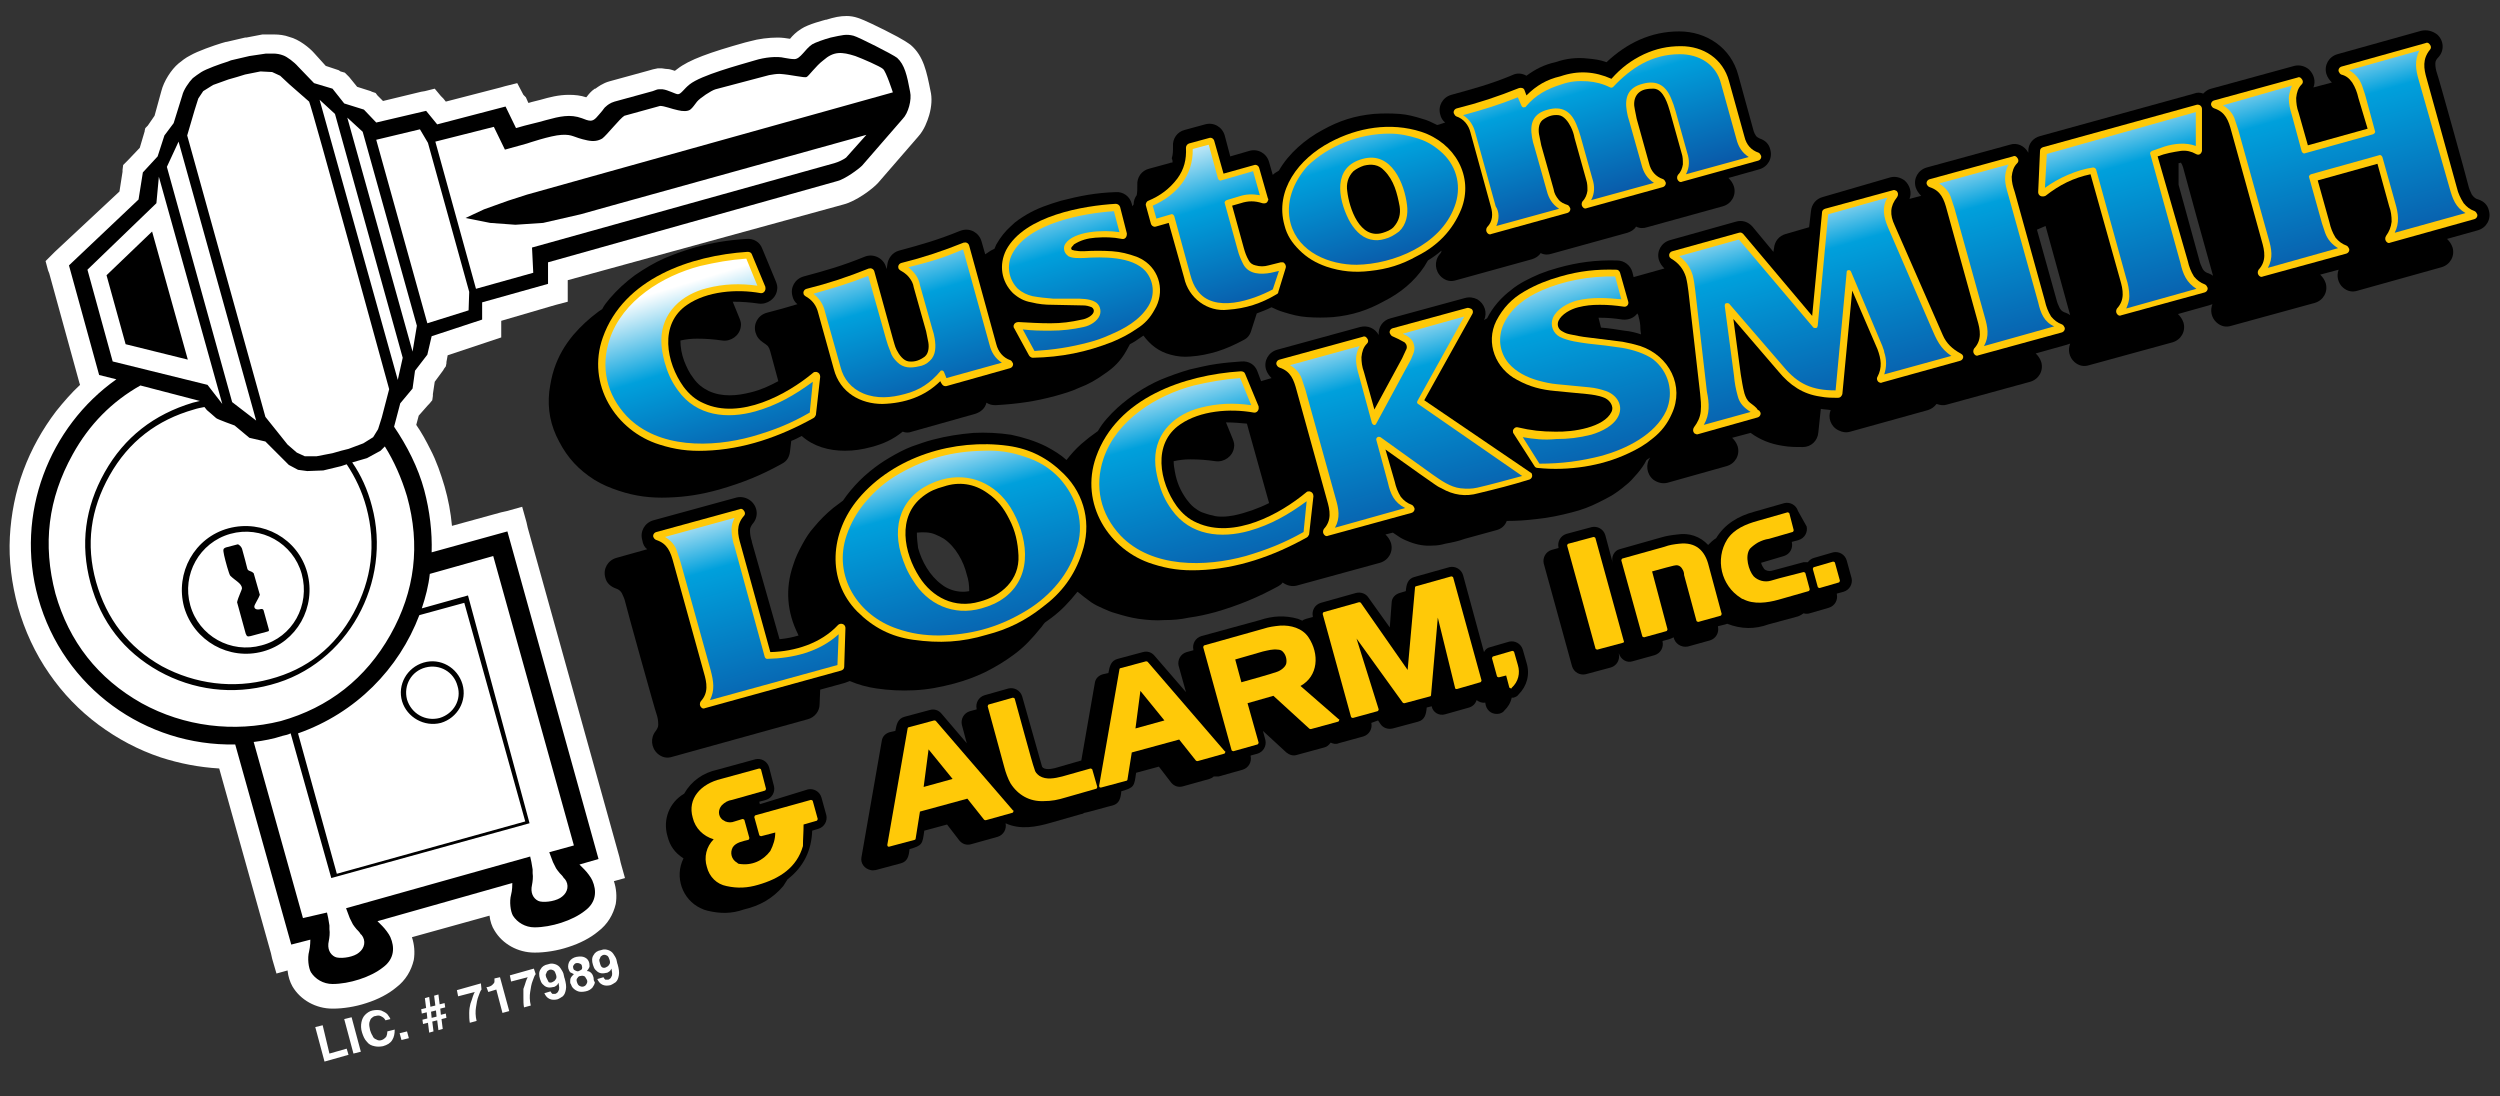 <?xml version="1.0" encoding="utf-8"?>
<!-- Generator: Adobe Illustrator 22.1.0, SVG Export Plug-In . SVG Version: 6.00 Build 0)  -->
<svg version="1.1" id="Layer_1" xmlns="http://www.w3.org/2000/svg" xmlns:xlink="http://www.w3.org/1999/xlink" x="0px" y="0px"
	 viewBox="0 0 406 178" style="enable-background:new 0 0 406 178;" xml:space="preserve">
<rect x="0" y="0" width="406" height="178" fill="#333333" stroke="none"/>
<style type="text/css">
	.st0{fill:#FFFFFF;}
	.st1{fill-rule:evenodd;clip-rule:evenodd;}
	.st2{fill-rule:evenodd;clip-rule:evenodd;fill:#FFC908;}
	.st3{fill-rule:evenodd;clip-rule:evenodd;fill:url(#SVGID_1_);}
	.st4{fill-rule:evenodd;clip-rule:evenodd;fill:url(#SVGID_2_);}
	.st5{fill-rule:evenodd;clip-rule:evenodd;fill:#FFFFFF;}
</style>
<g>
	<path class="st0" d="M54,162.5c-2.2,0-4.3-1.2-5.4-3c-0.4-0.6-0.6-1.5-0.7-2.5c0-0.3,0-0.7,0-1l-2.1,0.5l-9.2-33
		c-3.4-0.1-6.8-0.7-10-1.8c-3.5-1.2-6.8-2.9-9.8-5.1c-3-2.3-5.6-5-7.7-8c-2.2-3.2-3.9-6.7-4.9-10.5c-1-3.6-1.4-7.2-1.2-10.9
		C3,83.6,3.7,80.1,5,76.8c1.2-3.3,2.9-6.4,5.1-9.2c1.3-1.7,2.7-3.2,4.3-4.7L8.8,42.8l11.7-11l0.7-4.4l2.6-2.7l1-3.3l1.5-2l1.2-4.3
		c0.4-1.3,1.4-3,2.4-3.8c0.5-0.5,1.2-0.9,1.7-1.2c1.1-0.6,3.6-1.5,4.8-1.9l0.6-0.2l3.2-0.7L43,6.9l0.2,0l1.4,0
		c0.7,0,1.4,0.2,2.1,0.4c1.1,0.3,2.6,1.4,3.4,2.3l2.2,2.3l3.1,1l1.9,2.4l3.1,1l1.5,1.6l8.2-1.9l1.8,2.1l11.5-3l1.7,3.5
		c0.4-0.1,0.8-0.2,1.1-0.3c0.7-0.2,1.3-0.3,2-0.5c1.4-0.4,2.8-0.8,4.3-0.8c1,0,1.9,0.2,2.8,0.5c0.1,0,0.2,0.1,0.3,0.1
		c0-0.1,0.1-0.1,0.1-0.1c0.1-0.2,0.3-0.4,0.5-0.6l0.1-0.1c0.3-0.4,0.6-0.7,1-1c0.4-0.3,1.1-0.8,1.9-1l6.3-1.8
		c0.6-0.2,0.9-0.3,1.4-0.3c0.2,0,0.4,0,0.5,0c0.2,0,0.4,0,0.7,0c0.6,0.1,1.2,0.3,1.8,0.5c0.3-0.3,0.5-0.5,0.9-0.8
		c1.9-1.5,6-2.8,10.5-4.1l0.8-0.2c1.3-0.4,2.8-0.6,4.1-0.6c0.7,0,1.3,0.1,1.8,0.2c0.3,0.1,0.5,0.1,0.7,0.1c0.1-0.1,0.2-0.2,0.3-0.3
		c0.4-0.5,1-1.2,1.8-1.6c1.1-0.7,3.5-1.3,3.6-1.4l0.1,0c1.3-0.3,2.1-0.5,3-0.5c0.5,0,1.1,0.1,1.7,0.2c0.6,0.1,2,0.8,4.1,1.9
		c3.3,1.7,3.7,2.1,3.9,2.2c1.8,1.6,2.3,3.9,2.8,6.7c0.2,1,0.1,2.2-0.2,3.4c-0.2,0.9-0.7,2.1-1.6,3l-6.5,7.5c-0.9,1-3.4,2.7-5,3.2
		L91.2,44.6l0.1,3.5l-10.8,3.2l0,2.7L72,56.8L71.5,59l-1.9,2.5l-0.5,3L67,67l-0.6,2.4c0.9,1.4,1.8,2.8,2.5,4.3
		c0.9,1.9,1.6,3.8,2.2,5.8c0.7,2.5,1.1,5.1,1.3,7.7l11.6-3.2l16.1,57.6l-2,0.6c0.1,0.2,0.2,0.4,0.3,0.5c0.6,1.3,0.8,2.6,0.5,3.8
		c-0.3,1.5-1.1,2.7-2.4,3.7c-1.1,0.9-2.7,1.7-4.4,2.3c-1.7,0.6-3.5,0.9-5,0.9h-0.1c-2.2,0-4.3-1.2-5.4-3c-0.4-0.6-0.6-1.5-0.7-2.5
		c0-0.3,0-0.6,0-0.9l-15.6,4.4c0.1,0.2,0.2,0.3,0.3,0.5c0.6,1.3,0.8,2.6,0.5,3.8c-0.3,1.5-1.1,2.7-2.4,3.7c-1.1,0.9-2.7,1.7-4.4,2.3
		c-1.7,0.6-3.5,0.9-5,0.9L54,162.5z"/>
	<path class="st0" d="M137.5,5.2c0.4,0,0.9,0.1,1.4,0.2c0.7,0.2,2.9,1.3,3.9,1.8c1.2,0.6,3.2,1.6,3.6,2.1c1.5,1.3,1.9,3.3,2.4,6
		c0.2,0.8,0.1,1.8-0.2,2.8c-0.2,0.6-0.5,1.7-1.2,2.4l-6.6,7.5l0,0l0,0c-0.7,0.8-3.1,2.4-4.4,2.8L89.9,43.6l0,2.8l0,0.7l-0.7,0.2
		l-10.1,2.9l0,2.1l0,0.7l-0.6,0.2l-7.7,2.5l-0.6,2.5l0,0.2l-0.1,0.2L68.3,61l-0.4,2.7l0,0.3l-0.2,0.2l-1.9,2.2L65,69.6
		c1,1.5,1.9,3,2.7,4.6c0.9,1.8,1.6,3.7,2.1,5.6c0.8,3,1.2,6,1.3,9.1l11.1-3.1l0.9-0.2l0.2,0.9l14.9,53.4l0.2,0.9l-0.9,0.3l-1.6,0.5
		c0.5,0.6,1,1.3,1.2,1.8c0.5,1.1,0.6,2.1,0.4,3.1c-0.2,1.1-0.9,2.1-1.9,3c-1,0.8-2.5,1.5-4.1,2.1c-1.6,0.5-3.2,0.8-4.6,0.8
		c0,0-0.1,0-0.1,0c-1.8,0-3.4-0.9-4.3-2.4c-0.4-0.6-0.5-1.4-0.5-2c-0.1-0.8,0-1.5,0.1-2.1c0-0.1,0.1-0.3,0.1-0.4L63,150.6
		c0.5,0.5,1,1.3,1.2,1.7c0.5,1.1,0.6,2.1,0.4,3.1c-0.2,1.1-0.9,2.1-1.9,3c-1,0.8-2.5,1.5-4.1,2.1c-1.6,0.5-3.2,0.8-4.6,0.8
		c0,0-0.1,0-0.1,0c-1.8,0-3.4-0.9-4.3-2.4c-0.4-0.6-0.5-1.4-0.5-2c-0.1-0.8,0-1.5,0.1-2.1c0-0.1,0.1-0.3,0.1-0.5l-1.9,0.5l-0.9,0.2
		l-0.2-0.9l-8.9-31.8c-3.6,0-7.2-0.6-10.6-1.7c-3.4-1.1-6.6-2.8-9.4-4.9c-2.9-2.2-5.4-4.8-7.4-7.7c-2.1-3.1-3.7-6.5-4.7-10.1
		c-1-3.4-1.4-7-1.2-10.5c0.2-3.4,0.8-6.8,2-10C7.4,74,9,71,11.1,68.3c1.7-2.2,3.6-4.2,5.8-5.9L16,62.2L15.4,62l-0.1-0.5l-4.9-17.8
		l-0.2-0.5l0.4-0.4l11.1-10.4l0.6-4.1l0-0.3l0.2-0.2l2.3-2.4l1-3.2l0-0.1l0.1-0.1l1.4-1.9l1.3-4.5c0.3-1,1.2-2.5,2-3.2
		c0.5-0.4,1.1-0.8,1.5-1.1c0.9-0.5,3.2-1.4,4.5-1.8l0.6-0.2l0,0l0,0l3-0.7l0,0l0,0L43,8.2l0.1,0l0.1,0l1.2,0h0l0,0
		c0.5,0,1.2,0.1,1.8,0.3c0.8,0.3,2.2,1.2,2.8,1.9l2.4,2.5l2.8,0.9l0.3,0.1l0.2,0.2l1.8,2.1l2.9,0.9l0.2,0.1l0.2,0.2l1.7,1.7l7.6-1.8
		l0.6-0.1l0.4,0.4l1.4,1.7l10.5-2.7l0.7-0.2l0.3,0.7l1.4,2.8c0.8-0.2,1.5-0.4,2.1-0.6c0.6-0.2,1.3-0.3,2-0.5
		c1.3-0.4,2.6-0.7,3.9-0.7c0.8,0,1.6,0.1,2.4,0.4c0.2,0.1,0.3,0.1,0.4,0.2c0.2,0.1,0.5,0.2,0.6,0.2c0.2,0,0.5-0.4,0.8-0.8
		c0.1-0.2,0.3-0.3,0.5-0.5c0,0,0.1-0.1,0.1-0.2c0.2-0.3,0.4-0.6,0.7-0.7c0,0,0.1-0.1,0.1-0.1c0.3-0.2,0.8-0.6,1.5-0.8l0,0l0,0
		l6.2-1.7c0.7-0.2,0.8-0.3,1.2-0.3c0.1,0,0.3,0,0.4,0c0.2,0,0.3,0,0.5,0c0.6,0.1,1.1,0.3,1.7,0.5c0.2,0.1,0.4,0.2,0.6,0.2
		c0.1-0.1,0.3-0.3,0.5-0.5c0.3-0.3,0.6-0.6,0.9-0.9c1.7-1.4,5.9-2.6,10.1-3.8c0.3-0.1,0.6-0.2,0.8-0.2c1.2-0.3,2.6-0.5,3.8-0.5
		c0.6,0,1.1,0,1.5,0.1c0.6,0.1,1,0.2,1.4,0.2c0,0,0.1,0,0.2-0.2c0.2-0.2,0.4-0.4,0.6-0.7c0.4-0.5,0.9-1,1.5-1.4
		c0.7-0.4,2.4-1,3.3-1.2l0.1,0C136,5.4,136.7,5.2,137.5,5.2 M137.4,6.1C137.4,6.1,137.4,6.1,137.4,6.1
		C137.5,6.1,137.5,6.1,137.4,6.1C137.4,6.1,137.4,6.1,137.4,6.1 M46,9.4c-0.3-0.1-0.6-0.2-0.9-0.2C45.3,9.3,45.7,9.3,46,9.4
		 M126.1,9.7C126.1,9.7,126.2,9.7,126.1,9.7C126.2,9.7,126.2,9.7,126.1,9.7C126.2,9.7,126.1,9.7,126.1,9.7 M32.3,12.3
		c0.1-0.1,0.3-0.2,0.4-0.2c0.5-0.3,1.5-0.7,2.6-1.1c-1,0.4-2.1,0.8-2.6,1.1C32.5,12.1,32.4,12.2,32.3,12.3 M107.4,14.8
		C107.4,14.8,107.4,14.8,107.4,14.8C107.4,14.8,107.4,14.8,107.4,14.8C107.4,14.8,107.4,14.8,107.4,14.8 M98.4,17.6
		c0.2-0.1,0.7-0.6,1.4-0.8l6.2-1.7l-6.2,1.7C99.2,17.1,98.7,17.5,98.4,17.6 M92.4,19.2C92.4,19.2,92.4,19.2,92.4,19.2
		c0.1,0,0.1,0,0.1,0c0,0,0,0,0,0c0,0,0,0,0,0C92.5,19.2,92.4,19.2,92.4,19.2C92.4,19.2,92.4,19.2,92.4,19.2 M25.7,25.9l1.1-3.4
		l1.5-2l-1.5,2L25.7,25.9 M89,46.4l-10.7,3.1L89,46.4L89,42.9L89,46.4 M11.8,68.9c0.2-0.2,0.4-0.5,0.6-0.7
		C12.2,68.4,12,68.7,11.8,68.9 M5.1,86.4c0-0.3,0-0.5,0.1-0.8C5.2,85.8,5.1,86.1,5.1,86.4 M6.3,97.8c0-0.1-0.1-0.2-0.1-0.3
		C6,96.8,5.8,96,5.7,95.3C5.8,96,6,96.8,6.2,97.5C6.2,97.6,6.3,97.7,6.3,97.8 M37.5,121.3C37.5,121.3,37.5,121.3,37.5,121.3
		c-0.1,0-0.2,0-0.3,0C37.4,121.3,37.4,121.3,37.5,121.3 M95.7,142.6c-0.2-0.3-0.5-0.7-0.8-0.9C95.2,142,95.4,142.3,95.7,142.6
		 M87,151.1c0,0-0.1,0-0.1,0c0,0,0,0-0.1,0c0,0,0,0,0,0c0,0,0,0,0,0C86.9,151.1,86.9,151.1,87,151.1C87,151.1,87,151.1,87,151.1
		 M54.1,160.3C54.1,160.3,54,160.3,54.1,160.3C54.1,160.3,54.1,160.3,54.1,160.3c0.1,0,0.1,0,0.1,0
		C54.2,160.3,54.1,160.3,54.1,160.3 M137.5,2.6c-1.1,0-2,0.2-3.3,0.6l-0.1,0c-0.3,0.1-2.8,0.7-4,1.5c-0.8,0.5-1.4,1.1-1.8,1.6
		c-0.6-0.1-1.3-0.2-2-0.2c-1.4,0-3.1,0.2-4.5,0.6l-0.8,0.2c-5.7,1.6-9.1,2.8-11,4.3c-0.1,0.1-0.3,0.2-0.4,0.3
		c-0.4-0.1-0.8-0.3-1.3-0.3c-0.3,0-0.6-0.1-0.8-0.1c-0.2,0-0.4,0-0.7,0c-0.6,0.1-0.9,0.2-1.6,0.4l-6.2,1.7l0,0l0,0
		c-1.1,0.3-1.9,0.9-2.3,1.2l-0.1,0c-0.6,0.4-1,0.9-1.3,1.3l-0.1,0.1c0,0,0,0,0,0c-0.9-0.3-1.8-0.4-2.8-0.4c-1.7,0-3.2,0.4-4.6,0.8
		c-0.7,0.2-1.3,0.3-1.9,0.5c0,0-0.1,0-0.1,0l-0.4-0.9L85,15.4L84,13.5L82,14l-0.7,0.2l-8.9,2.3l-0.4-0.5l-0.4-0.4l-1-1.2L69,14.8
		l-0.6,0.1l-6.2,1.5l-0.7-0.7l-0.2-0.2L61,15.1l-0.6-0.2l-0.2-0.1l-2.2-0.7l-1.3-1.6l-0.2-0.2L56,11.8l-0.7-0.2L55,11.4l-2.1-0.7
		l-1.9-2.1c-0.7-0.8-2.4-2.2-4-2.6c-0.8-0.3-1.7-0.4-2.4-0.4l-0.1,0l-0.1,0l-1.2,0l-0.1,0l-0.2,0l-0.2,0l-0.1,0L40,6.1l-0.1,0
		l-0.1,0l-3,0.7l0,0l-0.1,0L36,7c-1.3,0.4-3.9,1.3-5.1,2c-0.8,0.4-1.4,0.9-1.9,1.3c-1.2,1-2.4,2.9-2.8,4.5l-1.1,4L24,20.4l-0.1,0.1
		l-0.3,0.3l-0.1,0.4l0,0.1l-0.8,2.7l-1.9,2l-0.2,0.2L20,26.8l-0.1,0.8l0,0.3l-0.5,3.2L8.9,40.9l-0.4,0.4l-1.1,1.1l0.4,1.5l0.2,0.5
		l4.9,17.8l0.1,0.3c-1.4,1.3-2.7,2.8-3.9,4.3c-2.2,2.9-4,6.1-5.3,9.6c-1.3,3.5-2,7.1-2.2,10.8c-0.2,3.8,0.3,7.6,1.3,11.3
		c1.1,3.9,2.8,7.6,5.1,10.9c2.2,3.2,4.9,6,8,8.3c3.1,2.3,6.5,4.1,10.1,5.3c3.1,1,6.2,1.6,9.5,1.8l8.4,30l0.2,0.9l0.7,2.4l1.8-0.5
		c0.1,1,0.4,1.9,0.8,2.6c1.3,2.2,3.8,3.6,6.5,3.6l0.1,0c1.6,0,3.6-0.3,5.4-0.9c1.9-0.6,3.6-1.5,4.8-2.5c1.6-1.2,2.5-2.8,2.9-4.5
		c0.2-1.2,0.1-2.5-0.3-3.7l12.6-3.5c0.1,0.9,0.4,1.8,0.8,2.4c1.3,2.2,3.8,3.6,6.5,3.6l0.1,0c1.6,0,3.6-0.3,5.4-0.9
		c1.9-0.6,3.6-1.5,4.8-2.5c1.6-1.2,2.5-2.8,2.9-4.5c0.2-1.2,0.1-2.5-0.3-3.7l1.8-0.5l-0.7-2.5l-0.2-0.9L85.7,85.7l-0.2-0.9l-0.7-2.5
		l-2.5,0.7l-0.9,0.2l-8,2.2c-0.2-2.2-0.6-4.3-1.2-6.4c-0.6-2-1.3-4.1-2.3-6c-0.7-1.4-1.4-2.7-2.3-4l0.4-1.5l1.5-1.7l0.2-0.2l0.5-0.6
		l0.1-0.7l0-0.3l0.3-2l1.4-1.9l0.1-0.2l0.3-0.4l0.1-0.5l0-0.2l0.2-1.1l6.3-2.1l0.6-0.2l1.8-0.6l0-1.8l0-0.7l0-0.2l8.2-2.4l0.7-0.2
		l1.9-0.5l0-2l0-0.7l0-0.8L137,33.2c2-0.5,4.7-2.5,5.6-3.5l0,0l0,0l6.5-7.5c1-1.1,1.5-2.5,1.8-3.5c0.4-1.4,0.5-2.8,0.2-4
		c-0.6-3-1.1-5.6-3.2-7.4c-0.3-0.2-0.8-0.7-4.2-2.4c-3.4-1.7-4.1-1.9-4.4-2C138.7,2.7,138.1,2.6,137.5,2.6L137.5,2.6z"/>
</g>
<polygon class="st1" points="146.3,86.5 146.3,86.5 146.3,86.5 146.3,86.5 "/>
<path class="st1" d="M105.1,89.2l-5,1.4c-1.4,0.4-2.2,1.8-1.8,3.2c0.2,0.9,0.9,1.5,1.8,1.8c0.3,0.1,0.6,0.3,0.8,0.6
	c0.1,0.1,0.2,0.4,0.3,0.6c0.2,0.4,0.3,0.8,0.4,1.2c0,0.2,4.9,17.8,5,17.9c0.2,0.6,0.3,1.1,0.3,1.8c0,0.4-0.2,0.7-0.4,1
	c-0.9,1.1-0.8,2.7,0.3,3.7c0.7,0.6,1.5,0.8,2.4,0.5l22-6.1c1.1-0.3,1.9-1.3,1.9-2.4l0.1-2.4l4-1.1c0.3-0.1,0.5-0.2,0.8-0.3
	c1.4,0.6,2.9,1,4.3,1.2c2,0.3,4.1,0.4,6.1,0.3c2.3-0.1,4.3-0.5,6.6-1.1c1.8-0.5,3.2-1,4.9-1.8c1.8-0.9,3.3-1.8,4.9-3
	c1.6-1.2,2.8-2.5,4.1-4.1c0.3-0.3,0.5-0.7,0.8-1c0.4-0.3,0.7-0.5,1.1-0.8c1.6-1.2,2.8-2.5,4.1-4.1c0,0,0.1-0.1,0.1-0.1
	c0.7,0.6,1.4,1.1,2.2,1.7c0.6,0.4,1.2,0.7,1.9,1c0.7,0.3,1.3,0.6,2.1,0.8c1.3,0.4,2.4,0.7,3.7,0.9c0,0,0,0,0,0
	c1.5,0.2,2.8,0.3,4.2,0.2c1.4,0,2.6-0.1,4-0.4c0,0,0,0,0,0c1.5-0.2,2.8-0.5,4.3-0.9c3.8-1.1,6.9-2.4,10.2-4.2
	c0.3-0.2,0.5-0.3,0.7-0.6c0.7,0.5,1.5,0.7,2.3,0.5l13.5-3.7c1.4-0.4,2.2-1.8,1.8-3.2c-0.2-0.6-0.5-1-0.9-1.4l1.2-0.3
	c0.4,0.3,0.8,0.5,1.2,0.8c0.5,0.3,1,0.5,1.5,0.7c1.3,0.5,2.5,0.7,3.8,0.6c0.7,0,1.3-0.1,2-0.3c1.1-0.2,2.1-0.4,3.2-0.8l5.1-1.4
	c0.8-0.2,1.4-0.7,1.7-1.5c1.7,0,3.1-0.1,4.8-0.3c2-0.2,3.9-0.6,5.8-1.1c1.6-0.4,2.9-0.9,4.3-1.6c0.8-0.4,1.4-0.7,2.1-1.1
	c0.8-0.5,1.5-1,2.2-1.6c0.8-0.6,1.3-1.2,2-2c0.6-0.7,1.1-1.4,1.5-2.2c0.1-0.1,0.2-0.1,0.3-0.2c0.1-0.1,0.2-0.1,0.3-0.2
	c-0.8,1.1-0.6,2.7,0.5,3.6c0.7,0.5,1.5,0.7,2.3,0.5l9.6-2.7c1.4-0.4,2.2-1.8,1.8-3.2c-0.2-0.6-0.5-1-0.9-1.4l3-0.8
	c1.5,1.1,3.2,1.8,5.2,2.1c1.1,0.2,2.1,0.2,3.3,0.2c1.3,0,2.4-1,2.5-2.4l0.4-3.8c0.5,0.1,1.1,0.1,1.6,0.2c-0.5,1.2,0,2.7,1.3,3.3
	c0.6,0.3,1.2,0.4,1.9,0.2l12.6-3.5c0.6-0.2,1-0.5,1.4-1c0.6,0.2,1.1,0.3,1.7,0.1l13.5-3.7c1.4-0.4,2.2-1.8,1.8-3.2
	c-0.2-0.6-0.5-1-0.9-1.4l5-1.4c0.2-0.1,0.4-0.1,0.6-0.2c-0.4,1-0.2,2.2,0.7,3c0.7,0.6,1.5,0.8,2.4,0.5l13.5-3.7
	c1.4-0.4,2.2-1.8,1.8-3.2c-0.2-0.6-0.5-1-0.9-1.4l5-1.4c0.2-0.1,0.4-0.1,0.6-0.2c-0.4,1-0.2,2.2,0.7,3c0.7,0.6,1.5,0.8,2.4,0.5
	l13.5-3.7c1.4-0.4,2.2-1.8,1.8-3.2c-0.2-0.6-0.5-1-0.9-1.4l3-0.8c-0.4,1-0.1,2.2,0.7,2.9c0.7,0.6,1.5,0.8,2.4,0.5l13.6-3.8
	c1.4-0.4,2.2-1.8,1.8-3.2c-0.2-0.6-0.5-1-0.9-1.4l5-1.4c1.4-0.4,2.2-1.8,1.8-3.2c-0.2-0.9-0.8-1.5-1.7-1.8c-0.4-0.1-0.7-0.3-1-0.7
	c-0.1-0.1-0.2-0.4-0.3-0.6c-0.2-0.4-0.3-0.8-0.4-1.2c0-0.2-4.9-17.8-5-17.9c-0.2-0.6-0.3-1.1-0.3-1.7c0-0.4,0.2-0.7,0.5-1
	c1-1.1,0.9-2.7-0.2-3.7C395,5,394.1,4.8,393.2,5l-13.6,3.8c-1.4,0.4-2.2,1.8-1.8,3.2c0.2,0.6,0.5,1,0.9,1.4l-3,0.8
	c0.4-1,0.1-2.1-0.7-2.9c-0.7-0.6-1.6-0.8-2.4-0.6l-13.5,3.7c-0.5,0.1-0.9,0.4-1.3,0.8c-0.5-0.2-1-0.2-1.5,0l-25,6.9
	c-1.1,0.3-1.9,1.2-1.9,2.4l0,0.3c-0.6-1.1-1.8-1.7-3-1.3l-13.5,3.7c-1.4,0.4-2.2,1.8-1.8,3.2c0.2,0.6,0.5,1,0.9,1.4l-1.9,0.5
	c0.4-1,0.1-2.2-0.8-3c-0.7-0.5-1.5-0.7-2.3-0.5L296,32c-1.1,0.3-1.8,1.2-1.9,2.3l-0.3,2.6l-3.8,1.1c-1.1,0.3-1.8,1.2-1.9,2.3
	l-0.1,0.6l-3.4-4.1c-0.7-0.8-1.7-1.1-2.7-0.8l-10.7,3c-1.4,0.4-2.2,1.8-1.8,3.2c0.2,0.6,0.5,1,0.9,1.4l-5,1.4l-0.2-0.8
	c-0.3-1.1-1.3-1.9-2.5-1.9c-3.4-0.1-6.4,0.3-9.6,1.2c-1.1,0.3-2,0.6-3,1c-1.6,0.7-3.3,1.5-4.6,2.6c-1.6,1.2-3,2.8-3.9,4.6
	c-0.2,0.1-0.4,0.2-0.5,0.3c0.6-1.2,0.1-2.7-1.1-3.4c-0.6-0.3-1.3-0.4-2-0.2l-12.1,3.3c-1.2,0.3-2,1.4-1.9,2.7
	c-0.6-1.1-1.8-1.6-3-1.3l-13.5,3.7c-1.4,0.4-2.2,1.8-1.8,3.2c0.2,0.6,0.5,1,0.9,1.4l-1.7,0.5l-0.6-1.6c-0.4-1.1-1.4-1.7-2.6-1.6
	c-1.4,0.1-2.6,0.2-4,0.4c-1.5,0.2-3,0.6-4.4,0.9c-1.7,0.5-3.1,1-4.8,1.7c-2.5,1.1-4.9,2.7-6.9,4.5c-1.3,1.2-2.4,2.4-3.2,3.8
	c-1,0.7-1.9,1.4-2.7,2.1c-0.9,0.8-1.7,1.7-2.4,2.6c-1-0.9-2-1.5-3.3-2.2c-1.8-0.9-3.8-1.5-5.7-1.9c-2-0.3-4.1-0.4-6.1-0.3
	c-2.3,0.2-4.3,0.5-6.6,1.1c-1.2,0.3-2.2,0.7-3.4,1.1c-1.3,0.5-2.4,1.1-3.6,1.8c-1.2,0.7-2.2,1.4-3.3,2.3c-1.2,1-2.1,1.9-3.1,3.1
	c-0.4,0.5-0.8,1-1.2,1.6c-0.5,0.4-1.1,0.8-1.6,1.2c-1.2,1-2.1,1.9-3.1,3.1c-0.8,0.9-1.3,1.7-1.9,2.8c0,0,0,0,0,0
	c-0.6,1.1-1.1,2.1-1.5,3.4c-1.3,3.8-1,7.6,0.8,11.2c0,0.1,0.1,0.2,0.1,0.2c-1,0.3-2,0.5-3.1,0.6L122.1,88c0,0,0-0.1,0-0.1
	c-0.2-0.6-0.3-1.1-0.3-1.8c0-0.4,0.2-0.7,0.4-1c1-1.1,0.9-2.7-0.2-3.7c-0.7-0.6-1.6-0.8-2.4-0.6l-13.5,3.7c-1.4,0.4-2.2,1.8-1.8,3.2
	C104.4,88.4,104.7,88.9,105.1,89.2L105.1,89.2z M260,53.2l-0.4-1.6c0.1,0,0.1,0,0.2,0c0,0,0,0,0,0c1.3,0,2.4,0.1,3.7,0.3
	c1,0.1,1.9-0.3,2.4-1c0.1,0.2,0.2,0.3,0.2,0.5c0.2,0.7,0.3,1.3,0.3,2c0,0,0,0.3,0.1,0.9c-0.9-0.3-1.7-0.5-2.7-0.6
	C262.5,53.5,261.3,53.3,260,53.2L260,53.2z M233.8,64.4L233.8,64.4L233.8,64.4z M202.5,68.8c0.1,0.4,0.2,0.7,0.3,1.1l3.3,11.8
	c-1.8,0.9-3.8,1.6-5.7,2c-0.6,0.1-1.2,0.2-1.8,0.2c-0.6,0-1.1,0-1.7-0.2c-0.6-0.1-1.1-0.3-1.7-0.5c-0.5-0.2-0.9-0.5-1.3-0.8
	c-0.5-0.4-0.8-0.8-1.2-1.3c-1-1.4-1.6-2.8-1.9-4.5c-0.1-0.6-0.2-1.1-0.2-1.7c0.9-0.2,1.7-0.3,2.7-0.3c1.5,0,2.7,0.1,4.1,0.3
	c1.4,0.2,2.8-0.8,3-2.2c0.1-0.5,0-0.9-0.2-1.4l-1.1-2.7c0,0,0.1,0,0.1,0C200.4,68.6,201.4,68.7,202.5,68.8L202.5,68.8z M354.2,26.4
	c0,0.1,0,0.1,0.1,0.2c0.2,0.4,0.3,0.8,0.4,1.2c0,0.1,3.7,13.5,4.7,17c-0.2-0.2-0.5-0.3-0.7-0.4c-0.4-0.1-0.7-0.3-0.9-0.6
	c-0.1-0.1-0.2-0.4-0.3-0.6c-0.2-0.4-0.3-0.8-0.4-1.2l-3.3-12l0-3.5C353.8,26.5,354,26.5,354.2,26.4L354.2,26.4z M330.8,37.3
	c0.5-0.2,0.9-0.4,1.4-0.6l4,14.5c-0.2-0.2-0.5-0.3-0.7-0.4c-0.4-0.1-0.7-0.3-0.9-0.6c-0.1-0.1-0.2-0.4-0.3-0.6
	c-0.2-0.4-0.3-0.8-0.4-1.2L330.8,37.3L330.8,37.3z M148.9,86.5c1-0.1,2.1-0.1,3,0.3c0.5,0.2,0.9,0.4,1.4,0.7
	c1.9,1.3,3.2,3.7,3.7,5.8c0.3,0.9,0.4,1.7,0.4,2.7c-1,0.2-2.1,0.1-3.1-0.3c-0.5-0.2-0.9-0.4-1.4-0.8c-1.9-1.4-3.2-3.7-3.8-5.9
	c0,0,0,0,0,0C149,88.2,148.9,87.4,148.9,86.5L148.9,86.5z"/>
<path class="st1" d="M190.4,26.4c-0.2,0-0.3,0-0.5,0.1l-3.3,0.9c-1.2,0.3-2,1.4-1.9,2.7c0,0.6,0,1.1-0.1,1.6
	c-0.3,0.4-0.5,0.9-0.5,1.5c-0.1,0.1-0.1,0.2-0.2,0.3l-0.1-0.4c-0.3-1.2-1.4-2-2.6-1.9c-3.2,0.1-5.8,0.6-8.9,1.4
	c-2,0.6-3.8,1.2-5.5,2.2c-1,0.6-1.8,1.1-2.6,1.9c-1,0.9-1.7,1.8-2.4,3c-0.1,0.2-0.2,0.5-0.3,0.7c-0.2,0.1-0.4,0.2-0.6,0.3
	c-0.3,0.2-0.6,0.4-0.9,0.6l-0.6-2.1c-0.4-1.4-1.8-2.2-3.2-1.8c-0.1,0-0.2,0.1-0.3,0.1c-3.7,1.5-6.2,2.2-9.9,3.2
	c-1.1,0.3-1.8,1.3-1.9,2.3l-0.1,0.7l-0.1-0.3c-0.4-1.5-2.1-2.3-3.5-1.7c-3.7,1.5-6.2,2.2-9.9,3.2c-1.4,0.4-2.2,1.8-1.8,3.2
	c0.1,0.5,0.4,1,0.8,1.3c-1.6,0.5-3.1,0.9-5,1.4c-1.4,0.4-2.2,1.8-1.8,3.2c0.2,0.7,0.6,1.2,1.2,1.6c0.3,0.2,0.6,0.4,0.8,0.6
	c0.2,0.3,0.3,0.5,0.4,0.9l1.3,4.8c-1.5,0.8-2.8,1.4-4.4,1.8c-1.2,0.3-2.3,0.5-3.5,0.5c-1.2,0-2.3-0.2-3.4-0.7
	c-1-0.5-1.8-1.1-2.5-2.1c0,0,0,0,0,0c-0.7-0.9-1.1-1.8-1.5-2.8c-0.4-1.1-0.6-2.2-0.6-3.3c0.9-0.2,1.7-0.3,2.7-0.3
	c1.5,0,2.7,0.1,4.1,0.3c1.4,0.2,2.8-0.8,3-2.2c0.1-0.5,0-0.9-0.2-1.4l-1.1-2.7c0,0,0.1,0,0.1,0c1.5,0,2.7,0.1,4.1,0.3
	c1.4,0.2,2.8-0.8,3-2.2c0.1-0.5,0-0.9-0.2-1.4l-2.2-5.3c-0.4-1.1-1.4-1.7-2.6-1.6c-3,0.2-5.5,0.6-8.4,1.4c-1.7,0.5-3.1,1-4.8,1.7
	c-1.8,0.8-3.3,1.7-4.9,2.8c-1.6,1.2-2.8,2.3-4.1,3.8c-0.5,0.6-0.9,1.1-1.2,1.7c-0.2,0.1-0.4,0.3-0.6,0.4c-1.6,1.2-2.8,2.3-4.1,3.8
	c-1.4,1.7-2.4,3.4-3.1,5.5c-0.4,1.2-0.6,2.3-0.8,3.7c-0.3,2.9,0.2,5.5,1.6,8.1c1.4,2.7,3.2,4.6,5.7,6.2c0,0,0,0,0,0
	c1.3,0.8,2.5,1.3,4,1.8c2.7,0.9,5.2,1.2,8,1.1c3-0.1,5.4-0.5,8.3-1.3c3.8-1.1,6.8-2.3,10.2-4.2c0.8-0.4,1.2-1.1,1.3-2l0.2-1.7
	c0.6-0.2,1.1-0.5,1.7-0.8c1.9,1.7,4.4,2.4,7,2.4c1.5,0,2.8-0.2,4.3-0.6c1.9-0.5,3.5-1.2,5.1-2.5c0.5,0.2,1,0.2,1.5,0l10.3-2.9
	c0.9-0.3,1.6-0.9,1.8-1.8c0.5,0.3,0.9,0.4,1.5,0.4c3.5-0.2,6.4-0.6,9.7-1.5c1.4-0.4,2.5-0.7,3.8-1.3c1.6-0.6,2.8-1.3,4.2-2.3
	c1.5-1,2.6-2.1,3.5-3.7c0.2-0.4,0.4-0.7,0.6-1.1c0.6-0.3,1.2-0.7,1.9-1.2c0.1-0.1,0.2-0.1,0.3-0.2c1.1,1.5,2.5,2.6,4.4,3.1
	c1.1,0.3,2.1,0.4,3.2,0.3c1.6-0.1,2.9-0.4,4.3-0.8c1.6-0.5,2.9-1.1,4.4-1.9c0.6-0.3,1-0.8,1.2-1.5l0.9-2.8c0.8-0.3,1.6-0.6,2.4-1
	c0.6,0.3,1.3,0.6,2,0.8c1.3,0.4,2.4,0.7,3.8,0.8c1.5,0.1,2.7,0.1,4.2,0c3.1-0.3,5.6-1.1,8.3-2.6c2.6-1.3,4.9-3.2,6.5-5.6
	c0.2-0.3,0.4-0.7,0.6-1c0.8-0.5,1.5-1,2.2-1.6c0,0.2-0.1,0.4-0.3,0.6c-0.9,1.1-0.8,2.7,0.3,3.7c0.7,0.6,1.5,0.8,2.4,0.5l12.3-3.4
	c0.6-0.2,1.1-0.5,1.4-1c0.6,0.3,1.2,0.3,1.8,0.1l12.3-3.4c0.6-0.2,1.1-0.5,1.4-1c0.6,0.3,1.2,0.3,1.8,0.1l12.3-3.4
	c1.4-0.4,2.2-1.8,1.8-3.2c-0.2-0.6-0.5-1-0.9-1.4l5-1.4c1.4-0.4,2.2-1.8,1.8-3.2c-0.2-0.9-0.8-1.5-1.7-1.8c-0.2-0.1-0.4-0.2-0.6-0.4
	c-0.2-0.3-0.3-0.5-0.4-0.8l-2.5-9.1c-1.2-4.5-5.2-7.1-9.6-7.1c-4.6,0-8.5,1.9-11.8,5c-1.1-0.4-2-0.5-3.1-0.6c-0.9-0.1-1.7-0.1-2.6,0
	c-0.9,0.1-1.7,0.3-2.6,0.6c-1.8,0.4-3.2,1.1-4.7,2.2c-0.7-0.4-1.5-0.5-2.3-0.1c-3.6,1.5-6.3,2.2-9.9,3.2c-1.4,0.4-2.2,1.8-1.8,3.2
	c0.1,0.5,0.4,1,0.8,1.3c-0.4,0.1-0.8,0.3-1.3,0.4c-0.8-0.4-1.6-0.8-2.4-1c-1.3-0.4-2.4-0.7-3.7-0.8c-1.5-0.1-2.7-0.1-4.2,0
	c-3.1,0.3-5.6,1.1-8.3,2.6c-2.8,1.5-5.5,3.8-7.1,6.6c-0.3,0.2-0.7,0.4-1,0.7l-0.6-2.1c-0.4-1.4-1.8-2.2-3.2-1.8l-3.1,0.9l-0.9-3.4
	c-0.4-1.4-1.8-2.2-3.2-1.8l-3.3,0.9c-1.2,0.3-2,1.4-1.9,2.7c0,0.7,0,1.3-0.2,1.9C190.5,26.2,190.4,26.3,190.4,26.4L190.4,26.4z"/>
<path class="st1" d="M123.4,130.6l-0.1-0.4l1.1-0.3c1-0.3,1.5-1.3,1.3-2.2l-0.8-3.1c-0.3-1-1.3-1.5-2.2-1.3l-6.2,1.7
	c-2.3,0.5-4.2,1.8-5.4,3.9c-2.4,1.4-3.5,4.2-2.7,6.9c0.4,1.6,1.2,2.7,2.6,3.6c-1.5,3-0.2,6.7,2.8,8.1c0.4,0.2,0.7,0.3,1.1,0.4
	c2.1,0.5,3.9,0.5,5.9-0.2c2.6-0.6,4.7-1.8,6.4-3.8l0.7-1.1c2.6-2,3.9-4.7,4-7.9l1-0.3c1-0.3,1.5-1.3,1.3-2.2l-0.8-2.9
	c-0.3-1-1.3-1.5-2.2-1.3L123.4,130.6L123.4,130.6z"/>
<path class="st1" d="M223.8,117l0.4,0.6c0.4,0.6,1.2,0.9,2,0.7l4.1-1.1c1.1-0.3,1.3-1.2,1.4-2.3l0.8-0.2c0.2,1,1.2,1.6,2.2,1.3
	l3.9-1.1c0.6-0.2,1-0.6,1.2-1.2c0.4,0.3,0.9,0.5,1.4,0.4l0.1,0.5c0.3,1,1.2,1.5,2.2,1.3c0.3-0.1,0.6-0.2,0.8-0.5
	c0.6-0.6,1-1.2,1.2-2.1l0.3,0c0.3-0.1,0.6-0.2,0.8-0.5c1.4-1.4,1.9-3.3,1.3-5.2l-0.6-2.1c-0.3-1-1.3-1.5-2.2-1.3l-3.1,0.9
	c-0.5,0.1-0.8,0.4-1,0.8l-3.4-12.5c-0.3-1-1.3-1.5-2.2-1.3l-5.7,1.6c-1.1,0.3-1.3,1.2-1.4,2.3l-1,0.3c-0.7,0.2-1.3,0.8-1.3,1.6
	l-0.3,4l-3.5-4.9c-0.4-0.6-1.2-0.9-2-0.7l-5.7,1.6c-1,0.3-1.5,1.3-1.3,2.2l0,0.1l-1.1,0.3c-0.2,0.1-0.4,0.1-0.6,0.3l-0.7-0.3
	c-2.1-0.6-4.1-0.5-6.2,0.2l-9.5,2.6c-1,0.3-1.5,1.3-1.3,2.2l0,0.1l-1.1,0.3c-1,0.3-1.5,1.3-1.3,2.2l1.2,4.3l-5.1-5.9
	c-0.5-0.6-1.2-0.8-1.9-0.6l-4.1,1.1c-1.1,0.3-1.3,1.2-1.5,2.3l-0.9,0.2c-0.7,0.2-1.2,0.7-1.3,1.4l-2.2,12.6l-3.8,1.1
	c-0.6,0.2-1.8,0.5-2.4,0.1c-0.1-0.1-0.2-0.2-0.2-0.3c-1.1-4-2.1-7.3-3.2-11.3c-0.3-1-1.3-1.5-2.2-1.3l-3.9,1.1
	c-1,0.3-1.5,1.3-1.3,2.2l0,0.1l-1.1,0.3c-1,0.3-1.5,1.3-1.3,2.2l0.8,3l-4.1-4.8c-0.5-0.6-1.2-0.8-1.9-0.6l-4.1,1.1
	c-1.1,0.3-1.3,1.2-1.5,2.3l-0.9,0.2c-0.7,0.2-1.2,0.7-1.3,1.4l-3.3,18.9c-0.2,1,0.5,1.9,1.5,2.1c0.3,0.1,0.5,0,0.8,0l4.1-1.1
	c1.1-0.3,1.3-1.2,1.4-2.3c2.1-0.6,2.1-0.8,2.4-3l3.7-1l2,2.6c0.5,0.6,1.2,0.8,1.9,0.6l4.3-1.2c1-0.3,1.5-1.3,1.3-2.2l0,0l0,0
	c2.4,1.1,5,0.6,7.4-0.1l4.9-1.4c0.2,0,0.3-0.1,0.5-0.2c0.3,0,4.1-1.1,4.6-1.2c1.1-0.3,1.3-1.2,1.4-2.3c2.1-0.6,2.1-0.8,2.4-3l3.7-1
	l2,2.6c0.5,0.6,1.2,0.8,1.9,0.6l4.3-1.2c0.3-0.1,0.5-0.2,0.7-0.4c0.3,0,0.5,0,0.8,0l3.9-1.1c1-0.3,1.5-1.3,1.3-2.2l0-0.1l1.1-0.3
	c1-0.3,1.5-1.3,1.3-2.2l-0.4-1.5l3.8,3.5c0.5,0.4,1.1,0.6,1.7,0.4l4.4-1.2c0.5-0.1,0.8-0.4,1.1-0.8c0.4,0.2,0.9,0.3,1.3,0.1l4-1.1
	c1-0.3,1.5-1.3,1.3-2.2l0,0L223.8,117L223.8,117z"/>
<path class="st1" d="M261.9,91.4l-1.2-4.5c-0.3-1-1.3-1.5-2.2-1.3l-4.1,1.1c-1,0.3-1.5,1.3-1.3,2.2l0,0.1l-1.1,0.3
	c-1,0.3-1.5,1.3-1.3,2.2l4.6,16.7c0.3,1,1.3,1.5,2.2,1.3l4.1-1.1c1-0.3,1.5-1.3,1.3-2.2l0-0.1l0,0c0.3,1,1.3,1.6,2.2,1.3l3.6-1
	c1-0.3,1.5-1.3,1.3-2.2l0-0.1l1.1-0.3c0.3-0.1,0.5-0.2,0.7-0.3c0.2,1,1.2,1.7,2.3,1.5l3.6-1c1-0.3,1.5-1.3,1.3-2.2l0-0.1l1.2-0.3
	l0.3-0.1c2.3,0.9,4.5,0.9,6.7,0.1l4.8-1.3c0.3-0.1,0.6-0.3,0.9-0.5c0.3,0.1,0.7,0.1,1,0l3.1-0.9c1-0.3,1.5-1.3,1.3-2.2l0-0.1
	l1.1-0.3c1-0.3,1.5-1.3,1.3-2.2l-0.8-2.9c-0.3-1-1.3-1.5-2.2-1.3l-3.1,0.9c-0.4,0.1-0.8,0.4-1,0.7c-0.3,0-0.5,0-0.7,0l-5.2,1.4
	c-0.4,0.1-0.9,0-1.2-0.3c-0.2-0.3-0.4-0.6-0.5-1l3.7-1.1c1-0.3,1.5-1.3,1.3-2.2l0-0.1l1.1-0.3c1-0.3,1.5-1.3,1.3-2.2L292,83
	c-0.3-1-1.3-1.5-2.2-1.3l-4.9,1.4c-2.6,0.7-4.8,2-6.2,4.3c-0.5,0.3-0.9,0.7-1.3,1.1c-1.3-1.4-3.1-2-5-1.7c-0.9,0.1-1.7,0.2-2.7,0.5
	l-6.7,1.9C262.2,89.4,261.6,90.4,261.9,91.4L261.9,91.4L261.9,91.4L261.9,91.4z"/>
<path class="st2" d="M264.5,73.6c1.5-0.7,2.7-1.4,3.9-2.4c1.4-1.1,2.4-2.4,3.1-4c2.1-4.5-0.4-9.4-5.1-11c-1-0.3-1.8-0.5-2.9-0.7
	l-5.6-0.7c-1-0.1-1.9-0.3-2.9-0.5c-0.5-0.1-0.8-0.2-1.3-0.5c-0.6-0.3-0.9-1-0.6-1.7c0.5-1.1,2-1.9,3.2-2.2c1.2-0.3,2.2-0.4,3.5-0.4
	c1.4,0,2.5,0.1,3.9,0.3c0.5,0.1,0.9-0.4,0.7-0.9l-1.3-4.6c-0.1-0.3-0.3-0.5-0.6-0.5c-3.2-0.1-6,0.2-9.1,1.1
	c-2.1,0.6-3.9,1.3-5.8,2.4c-2.1,1.2-3.5,2.7-4.6,4.8c-1.8,3.6-0.1,7.8,3.4,9.6c2,1.1,3.9,1.6,6.2,1.8l5.2,0.5
	c0.9,0.1,1.6,0.2,2.5,0.5c1,0.3,1.9,1.4,1.4,2.4c-1.2,2.5-6.2,3.3-9.2,3.2c-2.1,0-3.9-0.2-6-0.7c-0.4-0.1-0.7,0.2-0.8,0.5
	c0,0.2,0,0.4,0.1,0.5l3.4,5.3c0.1,0.2,0.3,0.3,0.6,0.3C254.7,76.5,260.1,75.7,264.5,73.6L264.5,73.6z"/>
<path class="st2" d="M253.1,32.4c-0.4-0.5-0.7-1-0.8-1.7l-2-7.1l-0.3-1.5c-0.2-0.8-0.2-2,0.5-2.6c0.8-0.6,1.6-0.9,2.6-0.8
	c0.9,0.1,1.6,1.1,2,1.9c0.3,0.6,0.5,1.2,0.6,1.8l1.9,6.8c0.2,0.6,0.2,1.1,0.2,1.8c-0.1,0.6-0.3,1.2-0.8,1.7c-0.2,0.3-0.2,0.7,0.1,1
	c0.2,0.2,0.4,0.2,0.6,0.1l12.3-3.4c0.4-0.1,0.6-0.5,0.5-0.8c-0.1-0.2-0.2-0.4-0.4-0.5c-1.2-0.4-2-1.3-2.3-2.6l-2-7.2l-0.3-1.5
	c-0.4-1.7,0.3-3,1.8-3.3c0.5-0.1,0.9-0.1,1.3-0.1c1.6,0.1,2.3,2.7,2.6,3.7l1.9,6.8c0.2,0.6,0.2,1.1,0.2,1.8
	c-0.1,0.6-0.3,1.2-0.8,1.7c-0.2,0.3-0.2,0.7,0.1,1c0.2,0.2,0.4,0.2,0.6,0.1l12.3-3.4c0.4-0.1,0.6-0.5,0.5-0.8
	c-0.1-0.2-0.2-0.4-0.4-0.5c-1.2-0.4-2-1.3-2.3-2.6l-2.5-9c-1-3.7-4.2-5.7-7.8-5.7c-2.2,0-4,0.4-6,1.3c-2.1,1-3.7,2.2-5.3,4
	c-2.7-1.2-5.4-1.4-8.3-0.4c-2.2,0.5-3.9,1.5-5.5,3.1l-0.3-0.8c-0.1-0.4-0.5-0.5-0.9-0.4c-3.5,1.4-6.5,2.4-10.1,3.3
	c-0.4,0.1-0.6,0.5-0.5,0.8c0.1,0.2,0.2,0.4,0.4,0.5c1.2,0.4,2,1.4,2.3,2.6l3.3,12c0.4,1.3,0.3,2.5-0.6,3.4c-0.2,0.3-0.2,0.7,0.1,1
	c0.2,0.2,0.4,0.2,0.6,0.1l12.3-3.4c0.4-0.1,0.6-0.5,0.5-0.8c-0.1-0.2-0.2-0.4-0.4-0.5C254,33.1,253.5,32.9,253.1,32.4L253.1,32.4z"
	/>
<path class="st2" d="M222.5,44c2.8-0.3,5.1-1,7.6-2.4c3.4-1.7,5.8-4.2,7.2-7.6c2.1-5.3-1-10.8-6.5-12.6c-5-1.6-10.3-0.7-14.8,1.7
	c-5.1,2.7-9,7.8-7.4,13.5c0.4,1.6,1.2,2.8,2.4,4c1.3,1.3,2.7,2.1,4.4,2.7C217.8,44.1,220,44.3,222.5,44L222.5,44z M219.8,27.8
	c0.5-0.4,1.1-0.7,1.7-0.9c1.2-0.3,2.4-0.2,3.3,0.8c1.6,1.6,2.1,3.7,2.5,5.8c0.2,1.3-0.1,2.4-1,3.4c-0.5,0.5-1.1,0.7-1.7,0.9
	c-3.8,1.2-5.5-4.1-5.8-6.7C218.6,29.9,218.9,28.7,219.8,27.8L219.8,27.8z"/>
<path class="st2" d="M189.8,36.2l2.5,8.9c0.7,3.3,3.8,5.6,7.1,5.2c2.9-0.2,5.4-1,7.9-2.5c0.2-0.1,0.3-0.2,0.3-0.4l1.2-3.9
	c0.1-0.4-0.1-0.7-0.4-0.9c-0.1,0-0.3,0-0.4,0l-2,0.5c-0.7,0.2-1.4,0.2-2.1,0c-0.5-0.1-0.9-0.4-1.1-0.8c-0.4-0.7-0.6-1.3-0.8-2
	l-1.9-6.9l1.4-0.4c1.2-0.4,2.3-0.4,3.5,0c0.4,0.1,0.8,0,0.9-0.4c0.1-0.1,0.1-0.3,0-0.4l-1.4-4.9c-0.1-0.4-0.5-0.6-0.8-0.5l-5,1.4
	l-1.5-5.3c-0.1-0.4-0.5-0.6-0.8-0.5l-3.3,0.9c-0.3,0.1-0.5,0.4-0.5,0.7c0.1,1.9-0.3,3.5-1.4,5c-1.3,1.7-2.8,2.8-4.7,3.6
	c-0.3,0.1-0.5,0.5-0.4,0.8l0.8,2.9c0.1,0.4,0.5,0.6,0.8,0.5L189.8,36.2L189.8,36.2z"/>
<path class="st2" d="M180.7,55.5c1.4-0.6,2.6-1.2,3.9-2.1c1.3-0.8,2.2-1.8,2.9-3.1c1.7-2.8,0.9-6.4-1.9-8.1c-0.3-0.2-0.6-0.3-1-0.5
	c-1.4-0.5-2.6-0.8-4-0.9c-1.6-0.1-3-0.1-4.6,0c-0.7,0-0.8,0-1.4-0.1c-0.2,0-0.3-0.1-0.5-0.1c0,0,0,0,0,0c-0.1-0.1-0.2-0.3-0.1-0.4
	c0.1-0.2,0.3-0.3,0.4-0.5c1.1-0.7,2.2-1,3.5-1.1c1.5-0.1,2.8-0.1,4.3,0.2c0.5,0.1,0.8-0.3,0.8-0.8l0-0.1l-1.1-4.3
	c-0.1-0.3-0.4-0.5-0.7-0.5c-5.2,0.3-14.8,1.9-17.8,7.5c-1.2,2.4-0.8,5.1,1.1,7c0.9,0.8,1.8,1.3,3,1.5c1.2,0.3,2.2,0.4,3.5,0.4
	l4.9,0.1c0.5,0,0.9,0.1,1.4,0.3c0.3,0.2,0.4,0.5,0.3,0.8c-0.2,0.6-1.2,1.1-1.9,1.2c-1.8,0.4-3.3,0.6-5.1,0.6c-1.8,0-3.4-0.1-5.2-0.2
	c-0.4,0-0.7,0.2-0.8,0.6c0,0.1,0,0.3,0.1,0.4l2.4,4.4c0.1,0.2,0.4,0.4,0.6,0.4C172.4,58,176.4,57.2,180.7,55.5L180.7,55.5z"/>
<path class="st2" d="M147.6,45c0.4,0.5,0.7,1,0.8,1.7l2,7.1l0.3,1.5c0.2,0.8,0.2,2-0.5,2.6c-0.8,0.6-1.6,0.9-2.6,0.8
	c-0.9-0.1-1.6-1.1-2-1.9c-0.3-0.6-0.4-1.2-0.6-1.8l-3-10.9c-0.1-0.4-0.5-0.6-0.8-0.5l-0.1,0c-3.5,1.4-6.5,2.4-10.1,3.3
	c-0.4,0.1-0.6,0.5-0.5,0.8c0,0.2,0.2,0.3,0.3,0.4c1.1,0.6,1.8,1.5,2.1,2.8l2.5,9c1,3.9,4.4,5.7,7.9,5.7c3.6-0.1,6.9-1.2,9.4-3.7
	c0.2,0.4,0.4,0.9,1,0.8l10.3-2.9c0.4-0.1,0.6-0.5,0.5-0.8c-0.1-0.2-0.2-0.4-0.4-0.5c-1.2-0.4-2-1.4-2.3-2.6l-4.4-16
	c-0.1-0.4-0.5-0.6-0.8-0.5l-0.1,0c-3.5,1.4-6.5,2.4-10.1,3.3c-0.4,0.1-0.6,0.5-0.5,0.8c0,0.2,0.2,0.3,0.3,0.4
	C146.7,44.2,147.2,44.5,147.6,45L147.6,45z"/>
<path class="st2" d="M114.3,65.5c-1.4-0.6-2.4-1.5-3.3-2.7c-2.8-3.9-4-10.2,0.6-13.3c3.2-2.2,8-2.6,11.9-1.9
	c0.5,0.1,0.9-0.4,0.8-0.9l0-0.1l-2.2-5.3c-0.1-0.3-0.4-0.4-0.7-0.4c-9.2,0.6-20.1,4.3-23.5,13.9c-2.7,7.6,2.1,15.2,9.2,17.4
	c2.5,0.8,4.7,1.1,7.4,1c6.3-0.2,12.2-2.3,17.6-5.3c0.2-0.1,0.3-0.3,0.4-0.5l0.7-6.2c0-0.4-0.2-0.7-0.6-0.8c-0.2,0-0.4,0-0.5,0.1
	C127.8,64.1,120.2,68.2,114.3,65.5L114.3,65.5z"/>
<path class="st2" d="M225,73c10.1,7.2,8.2,5.8,9.1,6.3c1.9,1.1,3.9,1.4,6,0.8c2.9-0.7,5.3-1.3,8.2-2.2c0.4-0.1,0.6-0.5,0.5-0.8
	c0-0.2-0.1-0.3-0.3-0.4L231.3,65l7.8-14c0.2-0.3,0.1-0.8-0.3-0.9c-0.2-0.1-0.3-0.1-0.5-0.1l-12.1,3.3c-0.4,0.1-0.6,0.5-0.5,0.8
	c0.1,0.2,0.2,0.4,0.4,0.5c0.7,0.3,1.3,0.6,2,1c0.1,0.1,0.2,0.2,0.3,0.4c0.1,0.3,0.1,0.6-0.1,0.9l-0.6,1.3l-4.5,8.3l-1.7-6.1
	c-0.3-0.8-0.4-1.6-0.4-2.4c0.1-0.9,0.3-1.6,0.9-2.2c0.3-0.3,0.2-0.7-0.1-1c-0.2-0.2-0.4-0.2-0.6-0.1l-13.5,3.7
	c-0.4,0.1-0.6,0.5-0.5,0.8c0.1,0.2,0.2,0.4,0.5,0.5c1.8,0.6,2.3,1.9,2.8,3.8l4.9,17.7c0.5,1.7,0.8,3.3-0.5,4.7
	c-0.2,0.3-0.2,0.7,0.1,1c0.2,0.2,0.4,0.2,0.6,0.1l13.5-3.7c0.4-0.1,0.6-0.5,0.5-0.8c-0.1-0.2-0.2-0.4-0.4-0.5
	c-0.8-0.3-1.3-0.7-1.8-1.3c-0.5-0.8-0.8-1.6-1-2.5L225,73L225,73z"/>
<path class="st2" d="M194.4,84.9c-1.4-0.6-2.4-1.5-3.3-2.7c-2.8-3.9-4-10.2,0.6-13.3c3.2-2.2,8-2.6,11.9-1.9
	c0.5,0.1,0.9-0.4,0.8-0.9l0-0.1l-2.2-5.3c-0.1-0.3-0.4-0.4-0.7-0.4c-9.2,0.6-20.1,4.3-23.5,13.9c-2.7,7.6,2.1,15.2,9.2,17.4
	c2.5,0.8,4.7,1.1,7.4,1c6.3-0.2,12.2-2.3,17.6-5.3c0.2-0.1,0.3-0.3,0.4-0.5l0.7-6.2c0-0.4-0.2-0.7-0.6-0.8c-0.2,0-0.4,0-0.5,0.1
	C207.9,83.5,200.4,87.6,194.4,84.9L194.4,84.9z"/>
<path class="st2" d="M160.2,103.1c3.5-0.9,6.3-2.3,9.1-4.5c3.1-2.3,5.2-5.1,6.4-8.8c1.6-4.6,0.5-9.4-2.9-12.8
	c-2.6-2.6-5.5-4.1-9.1-4.6c-8.7-1.2-18.5,1.7-24.3,8.6c-4.6,5.5-5.2,13.2-0.2,18.3c2.6,2.6,5.5,4.1,9.1,4.6
	C152.6,104.5,156.2,104.3,160.2,103.1L160.2,103.1z M160.4,80.1c1.6,1.1,2.6,2.4,3.5,4.2c1,1.9,1.4,3.8,1.5,5.9
	c0.2,4-2.8,6.6-6.3,7.5l0,0c-4.1,1.2-7.7-0.7-9.8-4c-2.5-3.9-3.7-9.8,0.6-13.1c1.2-0.9,2-1.2,3.4-1.6
	C155.7,78.2,158.2,78.5,160.4,80.1L160.4,80.1z"/>
<path class="st2" d="M125.1,105.9l-4.8-17.4c-0.5-1.7-0.8-3.2,0.5-4.7c0.3-0.3,0.2-0.7-0.1-1c-0.2-0.2-0.4-0.2-0.6-0.1l-13.5,3.7
	c-0.4,0.1-0.6,0.5-0.5,0.8c0.1,0.2,0.2,0.4,0.5,0.5c1.8,0.6,2.3,1.9,2.8,3.8l4.9,17.7c0.5,1.7,0.8,3.3-0.5,4.7
	c-0.2,0.3-0.2,0.7,0.1,1c0.2,0.2,0.4,0.2,0.6,0.1l22.1-6.1c0.3-0.1,0.5-0.3,0.5-0.6l0.2-6.3c0-0.4-0.3-0.7-0.7-0.7
	c-0.2,0-0.4,0.1-0.5,0.2C133.3,104.5,129.1,105.8,125.1,105.9L125.1,105.9z"/>
<path class="st2" d="M284.2,65.4c-0.5-0.4-0.7-0.9-0.9-1.5c-0.3-1.1-0.4-2-0.6-3.1l-1.2-9l7.3,8.5c1.9,2.3,4,3.7,6.8,4.1
	c1,0.2,1.9,0.2,2.9,0.2c0.4,0,0.6-0.3,0.7-0.6l1.6-16.8l4.1,9.5c0.6,1.6,0.8,3,0,4.5c-0.2,0.3,0,0.8,0.3,0.9c0.2,0.1,0.3,0.1,0.5,0
	l12.6-3.5c0.4-0.1,0.6-0.5,0.5-0.8c-0.1-0.2-0.2-0.3-0.4-0.4c-1.3-0.7-2.3-1.6-2.9-3l-7.8-17.8c-0.8-1.7-0.8-3.1,0.4-4.6
	c0.2-0.3,0.2-0.7-0.1-1c-0.2-0.1-0.4-0.2-0.6-0.1l-11,3c-0.3,0.1-0.5,0.3-0.5,0.6l-1.6,16.8l-11.2-13.3c-0.2-0.2-0.4-0.3-0.7-0.2
	l-10.8,3c-0.4,0.1-0.6,0.5-0.5,0.8c0,0.2,0.2,0.3,0.3,0.4c1.2,0.7,2,1.7,2.4,3c0.2,0.8,0.3,1.5,0.4,2.3l1.9,16.6
	c0.1,1,0.2,1.8,0.1,2.9c-0.1,1-0.5,1.8-1.1,2.6c-0.2,0.3-0.2,0.7,0.1,1c0.2,0.1,0.4,0.2,0.6,0.1l9.6-2.7c0.4-0.1,0.6-0.5,0.5-0.8
	c-0.1-0.2-0.2-0.4-0.4-0.4C285.2,66.1,284.7,65.8,284.2,65.4L284.2,65.4z"/>
<path class="st2" d="M350.4,25.4c1.3-0.5,2.5-0.7,3.8-0.9c0.9-0.1,1.7,0.1,2.4,0.5c0.5,0.3,0.9,0,1-0.5l0-0.1l0-6.7
	c0-0.4-0.3-0.7-0.7-0.7l-0.1,0l-25,6.9c-0.3,0.1-0.5,0.3-0.5,0.6l-0.3,6.7c0,0.4,0.3,0.7,0.7,0.7c0.2,0,0.3,0,0.5-0.1
	c2.3-1.8,4.5-2.9,7.3-3.5l4.8,17.1c0.5,1.7,0.8,3.3-0.5,4.7c-0.2,0.3-0.2,0.7,0.1,1c0.2,0.2,0.4,0.2,0.6,0.1l13.5-3.7
	c0.4-0.1,0.6-0.5,0.5-0.8c-0.1-0.2-0.2-0.4-0.4-0.5c-0.8-0.3-1.3-0.7-1.8-1.3c-0.5-0.8-0.8-1.6-1-2.5L350.4,25.4L350.4,25.4z"/>
<path class="st2" d="M326.7,28.7c0.1-0.9,0.3-1.6,0.9-2.2c0.3-0.3,0.2-0.7-0.1-1c-0.2-0.2-0.4-0.2-0.6-0.1l-13.5,3.7
	c-0.4,0.1-0.6,0.5-0.5,0.8c0.1,0.2,0.2,0.4,0.5,0.5c1.8,0.6,2.3,1.9,2.8,3.8l4.9,17.7c0.5,1.7,0.8,3.3-0.5,4.7
	c-0.2,0.3-0.2,0.7,0.1,1c0.2,0.2,0.4,0.2,0.6,0.1l13.5-3.7c0.4-0.1,0.6-0.5,0.5-0.8c-0.1-0.2-0.2-0.4-0.4-0.5
	c-0.8-0.3-1.3-0.7-1.8-1.3c-0.5-0.8-0.8-1.6-1-2.5l-4.9-17.7C326.9,30.3,326.7,29.6,326.7,28.7L326.7,28.7z"/>
<path class="st2" d="M149.4,131.8l7.7-2.1l2.7,3.4c0.1,0.1,0.2,0.1,0.3,0.1l4.3-1.2c0.1,0,0.2-0.2,0.2-0.3c0,0,0-0.1-0.1-0.1
	l-12.5-14.5c-0.1-0.1-0.2-0.1-0.3-0.1l-4.1,1.1c-0.1,0-0.2,0.1-0.2,0.2l-3.3,18.9c0,0.2,0.1,0.3,0.2,0.3c0,0,0.1,0,0.1,0l4.1-1.1
	c0.1,0,0.2-0.1,0.2-0.2L149.4,131.8L149.4,131.8z M150.8,121.7l3.9,4.8l-4.7,1.3L150.8,121.7L150.8,121.7z"/>
<path class="st2" d="M173.1,129.5l4.9-1.4c0.1,0,0.2-0.2,0.2-0.3l-0.8-2.8c0-0.1-0.2-0.2-0.3-0.2l-4.6,1.3c-1.2,0.3-2.6,0.6-3.7-0.1
	c-0.4-0.3-0.7-0.6-0.8-1.1c-0.4-1-2.7-9.7-3.2-11.4c0-0.1-0.2-0.2-0.3-0.2l-3.9,1.1c-0.1,0-0.2,0.2-0.2,0.3l2.7,9.9
	c0.2,0.8,0.6,1.9,1,2.6c1.2,1.9,3.1,3,5.4,2.9C170.8,130.1,171.8,129.9,173.1,129.5L173.1,129.5z"/>
<path class="st2" d="M183.8,122.2l7.7-2.1l2.7,3.4c0.1,0.1,0.2,0.1,0.3,0.1l4.3-1.2c0.1,0,0.2-0.2,0.2-0.3c0,0,0-0.1-0.1-0.1
	l-12.5-14.5c-0.1-0.1-0.2-0.1-0.3-0.1l-4.1,1.1c-0.1,0-0.2,0.1-0.2,0.2l-3.3,18.9c0,0.2,0.1,0.3,0.2,0.3c0,0,0.1,0,0.1,0l4.1-1.1
	c0.1,0,0.2-0.1,0.2-0.2L183.8,122.2L183.8,122.2z M185.2,112.2l3.9,4.8l-4.7,1.3L185.2,112.2L185.2,112.2z"/>
<path class="st2" d="M202.6,114.2l4.2-1.2l5.8,5.3c0.1,0.1,0.2,0.1,0.3,0.1l4.4-1.2c0.1,0,0.2-0.2,0.2-0.3c0-0.1,0-0.1-0.1-0.1
	l-6.2-5.4c2.9-1.6,3.1-5.2,1.3-7.9c-1-1.5-2.9-2-4.6-1.9c-1,0.1-1.8,0.2-2.7,0.5l-9.6,2.7c-0.1,0-0.2,0.2-0.2,0.3l4.6,16.7
	c0,0.1,0.2,0.2,0.3,0.2l3.9-1.1c0.1,0,0.2-0.2,0.2-0.3L202.6,114.2L202.6,114.2z M207.5,105.5c0.3,0,0.6,0.1,0.8,0.3
	c0.5,0.5,0.7,1.2,0.6,1.9c-0.1,0.6-0.9,1.2-1.5,1.4c-1.1,0.4-4.4,1.3-5.8,1.7l-1-3.7l4.5-1.3C206,105.6,206.7,105.4,207.5,105.5
	L207.5,105.5z"/>
<path class="st2" d="M220.3,103.7l7.5,10.4c0.1,0.1,0.2,0.1,0.3,0.1l4.1-1.1c0.1,0,0.2-0.1,0.2-0.2l1.1-12.6l2.8,11.4
	c0,0.2,0.2,0.2,0.3,0.2c0,0,0,0,0,0l3.8-1.1c0.1,0,0.2-0.2,0.2-0.3l-4.6-16.7c0-0.1-0.2-0.2-0.3-0.2l-5.7,1.6
	c-0.1,0-0.2,0.1-0.2,0.2l-1.2,13.4L221,97.9c-0.1-0.1-0.2-0.1-0.3-0.1l-5.7,1.6c-0.1,0-0.2,0.2-0.2,0.3l4.6,16.7
	c0,0.1,0.2,0.2,0.3,0.2l4-1.1c0.1,0,0.2-0.2,0.2-0.3c0,0,0,0,0,0L220.3,103.7L220.3,103.7z"/>
<path class="st2" d="M263.7,104.1l-4.6-16.7c0-0.1-0.2-0.2-0.3-0.2l-4.1,1.1c-0.1,0-0.2,0.2-0.2,0.3l4.6,16.7c0,0.1,0.2,0.2,0.3,0.2
	l4.1-1.1C263.7,104.4,263.8,104.2,263.7,104.1L263.7,104.1z"/>
<path class="st2" d="M268.3,92.8c4-1.1,3.9-1.1,4.4-0.9c0.2,0.1,0.4,0.3,0.5,0.5c0.2,0.3,0.3,0.6,0.3,1l2,7.4c0,0.1,0.2,0.2,0.3,0.2
	l3.6-1c0.1,0,0.2-0.2,0.2-0.3l-2.1-7.8c-0.6-2.5-2.1-3.9-4.8-3.6c-0.9,0.1-1.6,0.2-2.4,0.5l-6.8,1.9c-0.1,0-0.2,0.2-0.2,0.3
	l3.4,12.3c0,0.1,0.2,0.2,0.3,0.2l3.6-1c0.1,0,0.2-0.2,0.2-0.3L268.3,92.8L268.3,92.8z"/>
<path class="st2" d="M289,93.9l-1.4,0.4c-1,0.3-2.1,0-2.8-0.7c-0.8-0.9-1.5-3.3-0.6-4.5c0.4-0.4,0.8-0.7,1.3-1
	c0.6-0.3,1.1-0.5,1.8-0.6l3.8-1.1c0.1,0,0.2-0.2,0.2-0.3l-0.7-2.7c0-0.1-0.2-0.2-0.3-0.2l-4.9,1.4c-1.8,0.5-3.8,1.3-4.9,3
	c-2,3.2-1,7.5,2.2,9.5c0.1,0.1,0.3,0.2,0.4,0.2c1.7,0.9,3.9,0.6,5.7,0.1l4.9-1.4c0.1,0,0.2-0.2,0.2-0.3l-0.7-2.6
	c0-0.1-0.2-0.2-0.3-0.2L289,93.9L289,93.9z"/>
<path class="st2" d="M384.5,20.9l-9.7,2.7l-1.5-5.3c-0.3-0.8-0.4-1.6-0.4-2.4c0.1-0.9,0.3-1.6,0.9-2.2c0.3-0.3,0.2-0.7-0.1-1
	c-0.2-0.2-0.4-0.2-0.6-0.1l-13.5,3.7c-0.4,0.1-0.6,0.5-0.5,0.8c0.1,0.2,0.2,0.4,0.5,0.5c1.8,0.6,2.3,1.9,2.8,3.8l4.9,17.7
	c0.5,1.7,0.8,3.3-0.5,4.7c-0.2,0.3-0.2,0.7,0.1,1c0.2,0.2,0.4,0.2,0.6,0.1l13.5-3.7c0.4-0.1,0.6-0.5,0.5-0.8
	c-0.1-0.2-0.2-0.4-0.4-0.5c-0.8-0.3-1.3-0.7-1.8-1.3c-0.5-0.8-0.8-1.6-1-2.5l-1.9-6.8l9.7-2.7l1.9,6.9c0.3,0.8,0.4,1.6,0.4,2.5
	c-0.1,0.9-0.4,1.6-0.9,2.3c-0.2,0.3-0.2,0.7,0.1,1c0.2,0.2,0.4,0.2,0.6,0.1l13.6-3.8c0.4-0.1,0.6-0.5,0.5-0.8
	c-0.1-0.2-0.2-0.4-0.4-0.5c-0.8-0.3-1.3-0.7-1.8-1.3c-0.5-0.8-0.9-1.6-1.1-2.5l-4.9-17.7c-0.5-1.7-0.7-3.2,0.5-4.7
	c0.3-0.3,0.2-0.7-0.1-1c-0.2-0.2-0.4-0.2-0.6-0.1l-13.6,3.8c-0.4,0.1-0.6,0.5-0.5,0.8c0.1,0.2,0.2,0.4,0.4,0.5
	c0.8,0.2,1.3,0.6,1.8,1.3c0.5,0.8,0.8,1.6,1,2.5L384.5,20.9L384.5,20.9z"/>
<path class="st2" d="M130.5,133.9l2.1-0.6c0.1,0,0.2-0.2,0.2-0.3l-0.8-2.9c0-0.1-0.2-0.2-0.3-0.2l-9,2.5c-0.1,0-0.2,0.2-0.2,0.3
	l0.8,2.9c0,0.1,0.2,0.2,0.3,0.2l2.3-0.6c0,1.1-0.3,2-0.8,3c-1.2,1.6-3,2.4-5,2.1c-0.2,0-0.3-0.1-0.4-0.2c-0.9-0.5-1.2-1.6-0.7-2.5
	c0.5-0.8,1.7-1,2.5-1.2c0.1,0,0.2-0.2,0.2-0.3l-0.8-2.9c0-0.1-0.2-0.2-0.3-0.2l-1.3,0.4c-0.5,0.2-1,0.2-1.5,0
	c-0.2-0.1-0.3-0.2-0.5-0.3c-0.7-0.6-0.7-1.6-0.1-2.3c0.5-0.5,1-0.8,1.7-0.9l5.3-1.5c0.1,0,0.2-0.2,0.2-0.3l-0.8-3.1
	c0-0.1-0.2-0.2-0.3-0.2l-6.2,1.7c-3.3,0.8-5.5,3.2-4.6,6.3c0.4,1.7,1.7,3,3.4,3.5c-1.2,1.2-1.6,2.9-1.1,4.5c0.4,1.6,1.6,2.8,3.2,3.1
	c1.8,0.4,3.4,0.3,5.1-0.2c3.5-1,6.3-2.8,7.3-6.3C130.4,136.2,130.5,135.2,130.5,133.9L130.5,133.9z"/>
<path class="st2" d="M246.5,108l-0.6-2.1c0-0.1-0.2-0.2-0.3-0.2l-3.1,0.9c-0.1,0-0.2,0.2-0.2,0.3l0.8,2.9c0,0.1,0.2,0.2,0.3,0.2
	l1.2-0.3l0.5,1.9c0,0.1,0.2,0.2,0.3,0.2c0.1,0,0.1,0,0.1-0.1C246.6,110.7,246.9,109.3,246.5,108L246.5,108z"/>
<path class="st2" d="M294.4,92.4l0.8,2.9c0,0.1,0.2,0.2,0.3,0.2l3.1-0.9c0.1,0,0.2-0.2,0.2-0.3l-0.8-2.9c0-0.1-0.2-0.2-0.3-0.2
	l-3.1,0.9C294.5,92.1,294.4,92.3,294.4,92.4L294.4,92.4z"/>
<linearGradient id="SVGID_1_" gradientUnits="userSpaceOnUse" x1="248.635" y1="41.903" x2="263.373" y2="93.249">
	<stop  offset="0" style="stop-color:#FFFFFF"/>
	<stop  offset="0.224" style="stop-color:#00A0DC"/>
	<stop  offset="0.784" style="stop-color:#0B4FA1"/>
</linearGradient>
<path class="st3" d="M276.7,69l7.6-2.1c-1.1-0.7-1.8-1.4-2.1-2.6c-0.3-1.1-0.5-2.1-0.6-3.3l-1.5-11.3c0-0.1,0-0.3,0.1-0.4
	c0.2-0.1,0.4-0.1,0.6,0l8.8,10.2c2.4,2.9,4.7,3.9,8.5,3.9l1.8-19.2c0-0.2,0.1-0.3,0.2-0.3c0.2-0.1,0.4,0,0.5,0.2l5.1,12.1
	c0.1,0.4,0.3,0.7,0.3,1c0.4,1.2,0.4,2.4,0,3.6l10.9-3c-1.8-1.2-2.4-2.6-3.3-4.7l-7-16.2c-0.7-1.7-1-3.2-0.1-4.8l-9.6,2.7l-1.7,18.1
	c0,0.1-0.1,0.2-0.1,0.3c-0.2,0.1-0.4,0.1-0.6,0l-12.1-14.3l-9.7,2.7c1.1,0.8,1.8,1.8,2.2,3.1c0.2,0.8,0.3,1.6,0.4,2.4l1.9,16.5
	C277.6,65.5,277.7,67.3,276.7,69L276.7,69z M372.2,18.7c-0.3-1-0.5-1.8-0.5-2.8c0-0.6,0.3-1.4,0.5-2L361,17.1c1,0.6,1.7,1.4,2,2.5
	c0.2,0.5,0.3,1,0.5,1.5l4.9,17.6c0.5,1.7,0.8,3.2-0.1,4.8l11.4-3.2c-1-0.6-1.7-1.4-2.1-2.5c-0.2-0.5-0.3-1-0.5-1.5l-2.1-7.5
	c-0.1-0.2,0.1-0.4,0.3-0.5l11.1-3.1l0,0c0.2-0.1,0.4,0.1,0.5,0.3L389,33c0.5,1.7,0.7,3.2-0.1,4.8l11.5-3.2c-1.6-0.9-2.1-2.3-2.6-4.1
	L392.8,13c-0.5-1.7-0.7-3.2,0.1-4.8l-11.4,3.2c1,0.6,1.7,1.4,2.1,2.5l0,0c0.2,0.5,0.3,1,0.5,1.5l1.6,5.9c0.1,0.2-0.1,0.4-0.3,0.5
	l-11.1,3.1l0,0c-0.2,0.1-0.4-0.1-0.5-0.3L372.2,18.7L372.2,18.7z M225.4,78.4l-1.9-7c0-0.1,0-0.2,0.1-0.3c0.1-0.2,0.4-0.2,0.6-0.1
	l8.5,6.1c1.3,0.9,2.8,2,4.5,2.2c1,0.1,1.8,0.1,2.7-0.1c1.8-0.4,5.1-1.3,7.3-1.9l-16.9-11.7c-0.2-0.1-0.2-0.3-0.1-0.5l7.6-13.7
	l-10,2.8c0.7,0.3,1.6,0.8,1.8,1.7c0.2,0.6,0.1,1.1-0.1,1.6c-0.2,0.5-0.4,1-0.7,1.5l-5.3,9.8c-0.1,0.1-0.1,0.2-0.2,0.2
	c-0.2,0.1-0.4-0.1-0.5-0.3l-2.1-7.7c-0.5-1.7-0.8-3.2,0.1-4.8l-11.3,3.1c1,0.6,1.7,1.4,2,2.5c0.2,0.5,0.3,1,0.5,1.5l4.9,17.6
	c0.5,1.7,0.8,3.2-0.1,4.8l11.4-3.2C226.4,81.6,225.8,80.2,225.4,78.4L225.4,78.4z M175,82.9c-0.6-2-1.5-3.6-2.9-5.2
	c-1.6-1.7-3.4-2.8-5.6-3.5c-2.3-0.8-4.4-1.1-6.8-1c-5,0.1-9.2,1.2-13.6,3.7c-2.3,1.3-4,2.8-5.7,4.8c-1.3,1.6-2.2,3.2-2.9,5.2
	c-2.3,6.7,1.9,13.1,8.2,15.2c2.3,0.8,4.4,1.1,6.8,1.1c5-0.1,9.3-1.2,13.6-3.7c3.9-2.2,7.2-5.7,8.6-10
	C175.5,87.3,175.6,85.2,175,82.9L175,82.9z M146.3,89.9c-1.6-5.6,0.8-10.3,6.6-12c4.6-1.3,8.8,0.7,11.2,4.5
	c2.7,4.4,3.9,10.9-0.9,14.6c-1.2,0.9-2.4,1.4-3.8,1.8c-4.6,1.3-8.8-0.7-11.1-4.5C147.3,92.8,146.8,91.5,146.3,89.9L146.3,89.9z
	 M211.7,86.4l0.5-5c-3,2.2-5.8,3.8-9.3,4.8c-4.6,1.3-9.6,0.8-12.6-3.4c-1.1-1.5-1.7-2.9-2.2-4.7c-0.3-1.2-0.5-2.2-0.5-3.4
	c0-4.6,3.4-7.5,7.4-8.5c2.7-0.7,5.4-0.8,8.2-0.4l-1.8-4.4c-2.7,0.2-4.9,0.6-7.5,1.2c-6.1,1.6-12.6,5.6-14.7,11.9
	c-1.5,4.5-0.5,9,2.8,12.5c5.1,5.3,13.8,5.1,20.3,3.3C205.7,89.3,208.5,88.2,211.7,86.4L211.7,86.4z M247.3,71l2.7,4.3
	c3.6,0,6.7-0.4,10.2-1.3c3.9-1.1,8.6-3.4,10.4-7.3c1.3-3,0.4-6.4-2.2-8.4c-1.3-0.9-3.2-1.5-4.9-1.8c-2-0.3-3.6-0.5-5.6-0.7
	c-1.4-0.2-3.2-0.4-4.6-1.1c-1.1-0.6-1.6-1.9-1.1-3.1c0.6-1.4,2.4-2.4,3.9-2.8c1.3-0.3,2.4-0.4,3.8-0.4c1.2,0,2.2,0.1,3.4,0.2l-1-3.7
	c-4.1-0.1-8.4,0.7-12,2.3c-2.5,1.1-4.9,2.8-6.1,5.4c-1,2.2-0.7,4.6,0.8,6.4c1.2,1.4,3,2.3,4.8,2.8c1.1,0.3,2,0.5,3.1,0.6l5.2,0.5
	c1,0.1,1.8,0.3,2.7,0.6c1.7,0.6,2.8,2.2,2.1,3.9c-0.7,1.7-2.8,2.7-4.5,3.2c-2,0.5-3.7,0.7-5.7,0.7C250.7,71.5,249.1,71.3,247.3,71
	L247.3,71z M115.3,113.7L136,108l0.2-5c-3.2,2.9-7.4,3.9-11.6,4c-0.2,0-0.3-0.1-0.4-0.3l-4.9-17.9c-0.3-0.8-0.5-1.9-0.5-2.8
	c0-0.7,0.2-1.3,0.5-1.9l-11.3,3.1c1,0.6,1.7,1.4,2,2.5c0.2,0.5,0.3,1,0.5,1.5l4.9,17.6C115.9,110.7,116.1,112.1,115.3,113.7
	L115.3,113.7z M354.1,42.7L349.2,25c-0.1-0.2,0.1-0.4,0.3-0.5l2-0.7c1.6-0.5,3.5-0.7,5.1-0.1l0-5.5L332.4,25l-0.3,5.5
	c2.2-1.6,5.1-2.9,7.8-3.3c0.2,0,0.4,0.1,0.5,0.3l4.9,17.7c0.3,0.9,0.5,1.9,0.5,2.9c0,0.7-0.2,1.3-0.5,2l11.4-3.2
	C355.1,45.9,354.5,44.5,354.1,42.7L354.1,42.7z M331,49.1l-4.9-17.6c-0.5-1.7-0.8-3.1,0.1-4.8l-11.3,3.1c1,0.6,1.7,1.4,2,2.5
	c0.2,0.5,0.3,1,0.5,1.5l4.9,17.6c0.5,1.7,0.8,3.2-0.1,4.8l11.4-3.2C332,52.3,331.4,50.9,331,49.1L331,49.1z"/>
<linearGradient id="SVGID_2_" gradientUnits="userSpaceOnUse" x1="185.169" y1="23.334" x2="197.705" y2="64.141">
	<stop  offset="0" style="stop-color:#FFFFFF"/>
	<stop  offset="0.305" style="stop-color:#00A0DC"/>
	<stop  offset="0.784" style="stop-color:#0B4FA1"/>
</linearGradient>
<path class="st4" d="M243,36.7l10.2-2.8c-1.1-0.7-1.7-1.7-2-2.9l-2-7.1c-0.2-0.6-0.3-1-0.4-1.6c-0.4-2.3,0.2-3.9,2.6-4.5
	c2.2-0.6,3.7,0.2,4.6,2.4c0.3,0.7,0.5,1.3,0.7,2l1.9,6.8c0.4,1.2,0.4,2.4-0.2,3.5l10.2-2.8c-1.1-0.7-1.7-1.7-2-2.9l-2-7.1
	c-0.2-0.6-0.3-1-0.4-1.6c-0.4-2.3,0.2-3.9,2.6-4.5c2.2-0.6,3.7,0.2,4.6,2.4c0.3,0.7,0.5,1.3,0.7,2l1.9,6.8c0.4,1.2,0.4,2.4-0.2,3.5
	l10.2-2.8c-1.1-0.7-1.7-1.7-2-2.9l-2.5-9c-0.8-3.2-3.6-4.8-6.7-4.8c-4.5,0-7.9,2.2-10.8,5.3c-0.1,0.1-0.3,0.2-0.5,0.1
	c-1.2-0.6-2.4-0.9-3.7-1c-1.5-0.1-2.8,0-4.2,0.5c-2.3,0.7-4.2,1.7-5.8,3.6c0,0.1-0.1,0.1-0.2,0.1c-0.2,0.1-0.4,0-0.5-0.2l-0.6-1.4
	c-3.3,1.3-5.3,1.9-8.9,2.9c1.1,0.7,1.7,1.7,2,2.9l3.3,11.9C243.5,34.4,243.5,35.6,243,36.7L243,36.7z M131.5,67l0.5-5
	c-3,2.2-5.8,3.8-9.3,4.8c-4.6,1.3-9.6,0.8-12.6-3.4c-1.1-1.5-1.7-2.9-2.2-4.7c-0.3-1.2-0.5-2.2-0.5-3.4c0-4.6,3.4-7.5,7.4-8.5
	c2.7-0.7,5.4-0.8,8.2-0.4l-1.8-4.4c-2.7,0.2-4.9,0.6-7.5,1.2c-6.1,1.6-12.6,5.6-14.7,11.9c-1.5,4.5-0.5,9,2.8,12.5
	c5.1,5.3,13.8,5.1,20.3,3.3C125.6,69.9,128.4,68.8,131.5,67L131.5,67z M147.5,43.4c1,0.8,1.7,1.7,1.9,2.9l2,7.1
	c0.2,0.6,0.3,1,0.4,1.6c0.2,1.3,0.2,2.7-0.8,3.6c-0.5,0.5-1.1,0.8-1.8,0.9c-1.3,0.3-2.5,0.3-3.5-0.7c-0.5-0.5-0.9-1-1.1-1.7
	c-0.3-0.7-0.5-1.3-0.7-2L141,44.8c-3.3,1.3-5.4,1.9-8.9,2.9c1,0.8,1.6,1.7,1.9,3l2.5,8.9c0.5,2,1.8,3.5,3.7,4.3
	c2.2,0.9,4.5,0.7,6.7,0.1c2.4-0.6,4.2-1.8,5.8-3.7c0-0.1,0.1-0.1,0.1-0.1c0.2-0.1,0.4,0,0.5,0.2l0.4,1l9-2.5c-1.1-0.7-1.7-1.7-2-2.9
	l-4.3-15.5C153.2,41.9,151.1,42.5,147.5,43.4L147.5,43.4z M209.6,36.3c1.3,4.7,6.3,6.7,10.7,6.7c6-0.1,13.6-3.2,15.9-9.4
	c1.2-3.1,0.5-6.4-1.9-8.7c-1.2-1.1-2.4-1.9-4-2.4c-1.6-0.5-3-0.8-4.7-0.8c-4.8,0-9.8,1.9-13.3,5.3C210,29.6,208.7,33,209.6,36.3
	L209.6,36.3z M224.9,38.8c-1.6,0.5-3.2,0.1-4.4-1.1c-0.6-0.6-1.1-1.3-1.5-2.1c-1.7-3.4-2.6-8.5,2.3-9.8c4.7-1.3,6.8,4.1,7.2,7.5
	c0.2,1.5-0.1,3.2-1.3,4.3C226.4,38.2,225.7,38.6,224.9,38.8L224.9,38.8z M166.1,53.5L168,57c3.1-0.2,5.8-0.6,8.8-1.4
	c1.2-0.3,2.3-0.7,3.4-1.2c2.4-1,4.9-2.4,6.3-4.7c1.1-1.8,0.9-4.1-0.5-5.7c-2.2-2.4-7-2.3-10-2.1c-0.7,0-1.8,0.1-2.5-0.3
	c0,0-0.1,0-0.1-0.1c-0.6-0.4-0.8-1.3-0.4-1.9c1.4-2.1,6.2-2.3,8.8-1.9l-0.9-3.4c-4.8,0.3-13.9,1.9-16.5,6.9c-1,1.9-0.6,4.2,0.9,5.7
	c0.7,0.6,1.5,1,2.4,1.2c1.1,0.2,2.1,0.3,3.3,0.4c1.3,0,2.3,0,3.6,0c0.9,0,2.3,0,3.2,0.5c0.8,0.4,1.1,1.4,0.8,2.2
	c-0.4,1-1.6,1.7-2.6,1.9c-1.8,0.4-3.5,0.6-5.4,0.6C169,53.7,167.7,53.7,166.1,53.5L166.1,53.5z M194.4,47.1
	c2.7,3.9,9.1,1.6,12.3-0.1l1-3c-0.5,0.1-0.9,0.2-1.3,0.3c-1.6,0.3-3.6,0.3-4.5-1.4c-0.4-0.8-0.7-1.5-0.9-2.3l-2.1-7.6
	c-0.1-0.2,0.1-0.4,0.3-0.5l2-0.6c1.2-0.4,2.2-0.4,3.4-0.2l-1.1-3.9l-5.2,1.5l0,0c-0.2,0.1-0.4-0.1-0.5-0.3l-1.5-5.5l-2.6,0.7
	c0.1,4.3-2.6,7.5-6.5,9.2l0.6,2.1l2.4-0.7l0,0c0.2-0.1,0.4,0.1,0.5,0.3l2.6,9.5C193.6,45.7,193.9,46.4,194.4,47.1L194.4,47.1z"/>
<path class="st1" d="M70.1,89.7c0.1-3.3-0.3-6.7-1.2-10.1c-1-3.7-2.8-7.2-4.9-10.3l1-3.8l2-2.4l0.4-2.9l2-2.6l0.7-3l8.2-2.7l0-2.8
	L89,46.1L89,42.6L136,29.4c1.2-0.3,3.4-1.9,4-2.5l6.6-7.6c0.9-0.9,1.5-3.1,1.2-4.4c-0.5-2.7-0.9-4.4-2.1-5.5
	c-0.6-0.5-6.3-3.4-7.1-3.6c-1.2-0.3-1.8-0.1-3.7,0.3c-1.1,0.3-2.5,0.8-3,1.1c-1.2,0.8-1.9,2.4-2.9,2.4c-0.5,0-1-0.1-1.6-0.2
	c-1.2-0.3-3.2-0.1-4.8,0.4c-2.7,0.8-8.7,2.4-10.6,3.9c-0.9,0.7-1.4,1.6-1.9,1.6c-0.4,0-1.6-0.7-2.5-0.8c-0.2,0-0.4,0-0.6,0
	c-0.3,0-0.4,0.1-1,0.3l-6.2,1.7c-0.7,0.2-1.2,0.6-1.4,0.8c-0.2,0.1-0.5,0.6-0.6,0.7c-0.8,0.9-1.2,1.6-1.9,1.6
	c-0.4,0-0.9-0.2-1.4-0.4c-1.9-0.7-3.6-0.3-5.8,0.3c-1.7,0.5-2.9,0.7-4.9,1.3l-1.7-3.5l-11.1,2.9l-1.8-2.2l-8.1,1.9l-2-2.1l-3.2-1
	L54,14.4l-3-0.9l-2.6-2.7C47.8,10.1,46.6,9.2,46,9c-0.5-0.2-1.1-0.3-1.6-0.3l-1.2,0l-2.7,0.4l-3,0.7L37,10c-1.3,0.4-3.5,1.2-4.3,1.7
	c-0.5,0.3-1,0.7-1.4,1c-0.6,0.6-1.5,1.9-1.7,2.8L28.2,20l-1.5,2l-1.1,3.4l-2.4,2.6l-0.7,4.4L11.2,43.1l4.9,17.8l2.8,0.7
	C8,69.3,2.4,83.5,6.2,97.1c4.1,14.7,17.5,24.1,32,23.8l9.1,32.5l3.1-0.8c0,0,0,1.1-0.2,1.9c-0.3,1.1-0.1,2.7,0.3,3.4
	c0.7,1.1,2,1.9,3.5,1.9c2.7,0,6.2-1.1,8.2-2.7c1.9-1.4,1.9-3.3,1.2-4.9c-0.2-0.5-0.9-1.4-1.3-1.8l-0.8-0.8l21.9-6.2
	c0,0.2,0,1.2-0.2,1.9c-0.3,1.1-0.1,2.7,0.3,3.4c0.7,1.1,2,1.9,3.5,1.9c2.7,0,6.2-1.1,8.2-2.7c1.9-1.4,1.9-3.3,1.2-4.9
	c-0.2-0.5-0.9-1.4-1.3-1.8l-0.8-0.8l3.1-0.9L82.4,86.3L70.1,89.7L70.1,89.7z M77.3,46.9L70.7,23l9.5-2.4l1.8,3.7l3.6-1
	c0,0,3.8-1.3,5.6-1.4c1.9-0.1,1.8,0.4,4.2,0.9c1,0.2,1.7,0.1,2.4-0.3c0.7-0.5,2.9-3.3,3.6-3.7l5.8-1.6c0.7,0,1.9,0.5,2.9,0.7
	c0.8,0.2,1.6,0.2,2-0.1c0.4-0.3,0.7-0.8,1.1-1.3c0.5-0.6,2.3-1.8,3-2l8.7-2.3c0.6-0.1,1.1-0.2,1.7-0.2c1.8,0.1,4.1,0.7,4.4,0.5
	c0.3-0.1,1.5-1.8,2.7-2.7c1.7-1.5,3-1.4,5.2-0.7c1.1,0.4,4.1,1.7,4.5,2.1c0.5,0.4,1.6,3.8,1.6,3.8L98.1,28.1l-12.5,3.5l-3.1,1
	L78.6,34l-3,1.4l4,0.8l4.1,0.3l4.5-0.3l6.1-1.4l5-1.4l41.4-11.5l-3.3,3.7c-0.4,0.3-1.2,0.7-1.9,0.9L86.4,40.2l0.2,4.1L77.3,46.9
	L77.3,46.9z M69.4,52.5l-8.3-29.8l7.1-1.7l1.3,2.2l6.7,24.2l-0.1,3L69.4,52.5L69.4,52.5z M67,57.1l-10.6-38l2.5,2.3l8.8,31.5
	L67,57.1L67,57.1z M64.6,61.7L51.9,16.2l2.5,2.3l11,39.6L64.6,61.7L64.6,61.7z M36.1,65.6l-2.4-3.1l-15.4-3.8l-4.1-14.9L25.4,33
	l0.4-4.3L36.1,65.6L36.1,65.6z M37.7,65.3L27.1,27.1l1.9-4.1l12.6,45.3L37.7,65.3L37.7,65.3z M43.1,67.7L30.4,22l1.2-4.1l0.6-1.9
	l0.8-1.2l1.6-1l2.5-0.9l1.4-0.4l1.3-0.4l2.5-0.5l1.9,0.1l1.3,0.6l1.5,1.4l3.2,2.8c0.4,0.7,13,46.7,13,46.7L62,67.8l-0.6,1.9L60.6,71
	l-1.6,1l-2.4,0.9l-1.2,0.3l-1.4,0.4l-2.6,0.5l-1.9,0l-1.3-0.6l-1.5-1.3L43.1,67.7L43.1,67.7z M33.2,66.1l0.4,0.5
	c0,0,1.3,1.1,1.5,1.3c0.2,0.2,3,1.2,3,1.2l2.4,2l2.6,0.6l3.8,3.8l1.5,0.8l1.5,0.2l2.6-0.1l2.9-0.7l0.9-0.3c1.4,2.1,2.5,4.4,3.2,7
	c1.6,6,0.9,11.7-2.1,17.2c-3,5.5-7.5,9.1-13.6,10.7c-5.9,1.6-12.1,0.8-17.5-2.1c-5.5-3.1-9-7.7-10.7-13.7
	c-1.7-6.1-0.9-11.8,2.2-17.3c3.1-5.5,7.7-9,13.7-10.7C32.1,66.3,32.7,66.2,33.2,66.1L33.2,66.1z M57.2,75.1l2.4-0.7l2.2-1.2l0.7-0.7
	c1.5,2.4,2.7,5.1,3.6,8.1c2.2,7.9,1.3,15.4-2.7,22.5c-4,7.1-10,11.8-17.8,14C38,119,29.9,118,23,114.2c-7.1-4-11.8-10-14-17.8
	C6.9,88.4,7.8,81,11.8,73.8c2.7-4.9,6.4-8.6,11-11.2l9.6,2.5l0.1,0c-0.4,0.1-0.8,0.2-1.2,0.3C25,67.3,20.2,71,17,76.7
	c-3.2,5.7-4,11.7-2.3,18c1.7,6.3,5.4,11.1,11.1,14.3c5.6,3.1,12,3.9,18.2,2.2c12.5-3.3,19.7-16.7,16.4-29
	C59.7,79.5,58.6,77.1,57.2,75.1L57.2,75.1z M68.5,98.8c0.6-1.8,1.1-3.7,1.3-5.6l10.3-2.9l13.1,47l-4,1.1l0.3,0.8l0.3,0.8l0.5,1
	c0.1,0.2,0.3,0.4,0.6,0.8c0.2,0.2,0.5,0.5,0.6,0.7c0.1,0.1,0.1,0.2,0.2,0.2c0.8,1,0.5,2.2-0.4,2.9c-0.8,0.7-2.6,1-3.6,0.8
	c-0.1,0-0.2-0.1-0.3-0.1c-0.8-0.4-1.3-1.3-1-2.6c0.1-0.5,0.2-1.3,0.1-1.9l0-0.6l-0.2-1.2l-0.2-0.9l-29.9,8.4l0.3,0.8l0.3,0.8l0.5,1
	c0.1,0.2,0.3,0.4,0.6,0.8c0.2,0.2,0.5,0.5,0.6,0.7c0.1,0.1,0.1,0.2,0.2,0.2c0.8,1,0.5,2.2-0.4,2.9c-0.8,0.7-2.6,1-3.6,0.8
	c-0.1,0-0.2-0.1-0.3-0.1c-0.8-0.4-1.3-1.3-1-2.6c0.1-0.5,0.2-1.3,0.1-1.9l0-0.6l-0.2-1.2l-0.2-0.9l-3.9,0.9l-8-28.6
	c1.6-0.2,3.2-0.5,4.7-1c0.5-0.1,0.9-0.2,1.3-0.4l6.6,23.5l32.2-8.9L76,96.7L68.5,98.8L68.5,98.8z M48.4,119.1
	c9.4-3.3,16.4-10.5,19.7-19.2l7.3-2l9.9,35.5l-30.6,8.5L48.4,119.1L48.4,119.1z M71.6,117.4c2.7-0.8,4.3-3.6,3.5-6.3
	c-0.8-2.7-3.6-4.3-6.3-3.5c-2.7,0.8-4.3,3.6-3.5,6.3C66.1,116.5,68.9,118.1,71.6,117.4L71.6,117.4z M71.4,116.6
	c-2.3,0.6-4.6-0.7-5.3-3c-0.6-2.3,0.7-4.6,3-5.2c2.3-0.6,4.6,0.7,5.2,3C75,113.6,73.7,115.9,71.4,116.6L71.4,116.6z M42.7,105.8
	c5.5-1.5,8.7-7.2,7.2-12.8c-1.5-5.5-7.2-8.7-12.8-7.2c-5.5,1.5-8.7,7.2-7.2,12.8C31.5,104.1,37.2,107.3,42.7,105.8L42.7,105.8z
	 M42.5,104.8c-5,1.4-10.2-1.5-11.6-6.5c-1.4-5,1.5-10.2,6.5-11.6c5-1.4,10.2,1.5,11.6,6.5C50.4,98.3,47.5,103.5,42.5,104.8
	L42.5,104.8z M40.7,103.3l2.6-0.7c0.5-0.1,0.4-0.2,0.3-0.6l-0.8-2.9c-0.1-0.2-0.2-0.2-0.4-0.2c-0.7,0.2-1.1,0-1.1-0.4
	c0-0.3,0.7-1.3,0.9-1.9l-1-3.5c-0.2-0.2-0.4-0.3-0.7-0.4c-0.2-0.1-0.3-0.1-0.4-0.6c0,0-0.5-2-0.8-3c-0.1-0.3-0.5-0.7-0.7-0.7
	l-1.9,0.5c-0.5,0.2-0.5,0.3-0.3,1.3c0.2,0.9,0.8,3.1,1,3.3c0.8,0.8,1.8,1.2,1.9,2c0,0.3-0.6,1.4-0.8,2.3l1.4,5.1
	C40.1,103.4,40.2,103.4,40.7,103.3L40.7,103.3z M24.7,37.6l-7.4,7.1l3.1,11.2l10.1,2.5L24.7,37.6L24.7,37.6z"/>
<path class="st5" d="M52.4,166.5l-1.2,0.3l1.5,5.6l3.9-1.1l-0.3-1l-2.8,0.8L52.4,166.5L52.4,166.5z M57.1,165.2l-1.2,0.3l1.5,5.6
	l1.2-0.3L57.1,165.2L57.1,165.2z M63.4,165.5c-0.1-0.3-0.3-0.5-0.5-0.8c-0.3-0.3-0.6-0.4-1-0.6c-0.4-0.1-0.9-0.1-1.4,0
	c-0.5,0.1-0.9,0.4-1.2,0.7c-0.3,0.3-0.5,0.7-0.6,1.2c-0.1,0.5-0.1,1.1,0.1,1.7c0.2,0.6,0.4,1.1,0.8,1.5c0.3,0.4,0.7,0.6,1.2,0.7
	c0.4,0.1,0.9,0.1,1.4,0c0.7-0.2,1.2-0.5,1.5-1c0.3-0.5,0.4-1,0.4-1.7l-1.2,0.3c0,0.4-0.1,0.7-0.2,0.9c-0.2,0.2-0.4,0.4-0.7,0.5
	c-0.3,0.1-0.6,0.1-0.9-0.1c-0.3-0.1-0.5-0.3-0.6-0.6c-0.2-0.3-0.3-0.6-0.4-0.9c-0.1-0.5-0.2-0.9-0.1-1.3c0.1-0.3,0.2-0.6,0.4-0.7
	c0.2-0.2,0.4-0.3,0.6-0.3c0.3-0.1,0.6-0.1,0.8,0c0.2,0.1,0.4,0.2,0.5,0.3c0.1,0.1,0.2,0.2,0.3,0.4L63.4,165.5L63.4,165.5z
	 M66.1,167.5l-1.2,0.3l0.3,1.1l1.2-0.3L66.1,167.5L66.1,167.5z M72.4,164.6l-0.8,0.2l-0.1-1l0.8-0.2l-0.1-0.7l-0.8,0.2l-0.2-1.6
	l-0.7,0.2l0.2,1.6l-0.8,0.2l-0.2-1.6l-0.7,0.2l0.2,1.6l-0.8,0.2l0.1,0.7l0.8-0.2l0.1,1l-0.8,0.2l0.1,0.7l0.8-0.2l0.2,1.6l0.7-0.2
	l-0.2-1.6l0.8-0.2l0.2,1.6l0.7-0.2l-0.2-1.6l0.8-0.2L72.4,164.6L72.4,164.6z M70.8,164.1l0.1,1l-0.8,0.2l-0.1-1L70.8,164.1
	L70.8,164.1z M78.1,159.7l-3.9,1.1l0.2,1l2.7-0.7c-0.1,0.2-0.2,0.4-0.3,0.7c-0.1,0.3-0.2,0.7-0.4,1.2c-0.1,0.4-0.2,0.9-0.2,1.5
	c0,0.5,0,1.1,0.1,1.6l1.1-0.3c-0.2-0.8-0.2-1.6-0.1-2.2c0.1-0.7,0.2-1.3,0.4-1.8c0.2-0.5,0.3-0.9,0.5-1.1L78.1,159.7L78.1,159.7z
	 M79.3,161.1l1.3-0.4l1,3.8l1.1-0.3l-1.5-5.5l-0.9,0.2c0,0.1,0,0.3,0,0.5c0,0.2-0.1,0.3-0.3,0.5c-0.2,0.2-0.4,0.3-0.8,0.4l-0.2,0
	L79.3,161.1L79.3,161.1z M86.7,157.3l-3.9,1.1l0.2,1l2.7-0.7c-0.1,0.2-0.2,0.4-0.3,0.7c-0.1,0.3-0.2,0.7-0.4,1.2
	C85,161,85,161.4,85,162c0,0.5,0,1.1,0.1,1.6l1.1-0.3c-0.2-0.8-0.2-1.6-0.1-2.2c0.1-0.7,0.2-1.3,0.4-1.8c0.2-0.5,0.3-0.9,0.5-1.1
	L86.7,157.3L86.7,157.3z M88.7,158.7c-0.1-0.3-0.1-0.5,0-0.6c0.1-0.2,0.1-0.3,0.2-0.4s0.2-0.1,0.3-0.2c0.3-0.1,0.5,0,0.7,0.1
	c0.2,0.1,0.3,0.4,0.4,0.7c0.1,0.3,0.1,0.6-0.1,0.8c-0.1,0.2-0.3,0.3-0.5,0.4c-0.2,0.1-0.4,0.1-0.6,0C89,159.3,88.9,159.1,88.7,158.7
	L88.7,158.7z M88.4,161.3c0.2,0.4,0.4,0.7,0.8,0.9c0.4,0.2,0.8,0.2,1.3,0.1c0.3-0.1,0.6-0.3,0.9-0.5c0.3-0.3,0.4-0.6,0.5-1.1
	c0.1-0.5,0-1.1-0.2-1.8c-0.1-0.2-0.1-0.5-0.2-0.8c-0.1-0.3-0.3-0.6-0.5-0.9c-0.2-0.3-0.5-0.5-0.8-0.6c-0.3-0.1-0.7-0.2-1.2,0
	c-0.6,0.1-1,0.4-1.2,0.8c-0.3,0.4-0.3,1-0.1,1.6c0.1,0.3,0.2,0.6,0.4,0.8c0.2,0.2,0.4,0.4,0.7,0.5c0.3,0.1,0.6,0.1,1,0
	c0.2,0,0.4-0.1,0.5-0.2c0.2-0.1,0.3-0.3,0.4-0.5l0,0c0.1,0.6,0.2,1,0,1.3c-0.1,0.3-0.3,0.4-0.5,0.5c-0.2,0-0.3,0-0.5,0
	c-0.1-0.1-0.2-0.2-0.3-0.4l0,0L88.4,161.3L88.4,161.3z M94,157.7c-0.2,0.1-0.4,0-0.6-0.1c-0.2-0.1-0.3-0.2-0.3-0.4
	c-0.1-0.2,0-0.4,0.1-0.5c0.1-0.2,0.3-0.3,0.5-0.3c0.2,0,0.3,0,0.5,0.1c0.2,0.1,0.3,0.2,0.3,0.4c0.1,0.2,0,0.4,0,0.5
	C94.4,157.5,94.2,157.6,94,157.7L94,157.7z M96.4,158.8c-0.1-0.4-0.2-0.6-0.4-0.8c-0.2-0.2-0.4-0.3-0.7-0.3c0.2-0.2,0.3-0.4,0.4-0.6
	c0.1-0.2,0-0.4,0-0.7c-0.1-0.4-0.3-0.7-0.7-0.9c-0.4-0.2-0.8-0.2-1.4-0.1c-0.5,0.1-0.9,0.4-1.1,0.7c-0.2,0.3-0.3,0.8-0.2,1.2
	c0.1,0.3,0.2,0.5,0.3,0.6c0.2,0.1,0.4,0.2,0.6,0.3c-0.2,0.2-0.4,0.4-0.5,0.6c-0.1,0.2-0.1,0.4-0.1,0.6c0,0.2,0,0.3,0.1,0.4
	c0.1,0.3,0.2,0.5,0.4,0.7c0.2,0.2,0.5,0.4,0.8,0.5c0.3,0.1,0.7,0.1,1.2,0c0.5-0.1,0.8-0.3,1.1-0.6c0.2-0.3,0.4-0.6,0.4-0.9
	C96.4,159.3,96.4,159,96.4,158.8L96.4,158.8z M95.3,159.1c0.1,0.2,0.1,0.4,0,0.6s-0.2,0.4-0.5,0.5c-0.3,0.1-0.5,0-0.7-0.1
	c-0.2-0.1-0.3-0.3-0.4-0.6c-0.1-0.3-0.1-0.5,0.1-0.7c0.1-0.2,0.3-0.3,0.5-0.3c0.3-0.1,0.5,0,0.7,0.1
	C95.1,158.8,95.2,158.9,95.3,159.1L95.3,159.1z M97.4,156.3c-0.1-0.3-0.1-0.5,0-0.6c0.1-0.2,0.1-0.3,0.2-0.4
	c0.1-0.1,0.2-0.1,0.3-0.2c0.3-0.1,0.5,0,0.7,0.1c0.2,0.1,0.3,0.4,0.4,0.7c0.1,0.3,0.1,0.6-0.1,0.8c-0.1,0.2-0.3,0.3-0.5,0.4
	c-0.2,0.1-0.4,0.1-0.6,0C97.6,157,97.5,156.7,97.4,156.3L97.4,156.3z M97,159c0.2,0.4,0.4,0.7,0.8,0.9c0.4,0.2,0.8,0.2,1.3,0.1
	c0.3-0.1,0.6-0.3,0.9-0.5c0.3-0.3,0.4-0.6,0.5-1.1c0.1-0.5,0-1.1-0.2-1.8c-0.1-0.2-0.1-0.5-0.2-0.8s-0.3-0.6-0.5-0.9
	c-0.2-0.3-0.5-0.5-0.8-0.6c-0.3-0.1-0.7-0.2-1.2,0c-0.6,0.1-1,0.4-1.2,0.8c-0.3,0.4-0.3,1-0.1,1.6c0.1,0.3,0.2,0.6,0.4,0.8
	c0.2,0.2,0.4,0.4,0.7,0.5c0.3,0.1,0.6,0.1,1,0c0.2,0,0.4-0.1,0.5-0.2c0.2-0.1,0.3-0.3,0.4-0.5l0,0c0.1,0.6,0.2,1,0,1.3
	c-0.1,0.3-0.3,0.4-0.5,0.5c-0.2,0-0.3,0-0.5,0c-0.1-0.1-0.2-0.2-0.3-0.4l0,0L97,159L97,159z"/>
</svg>
